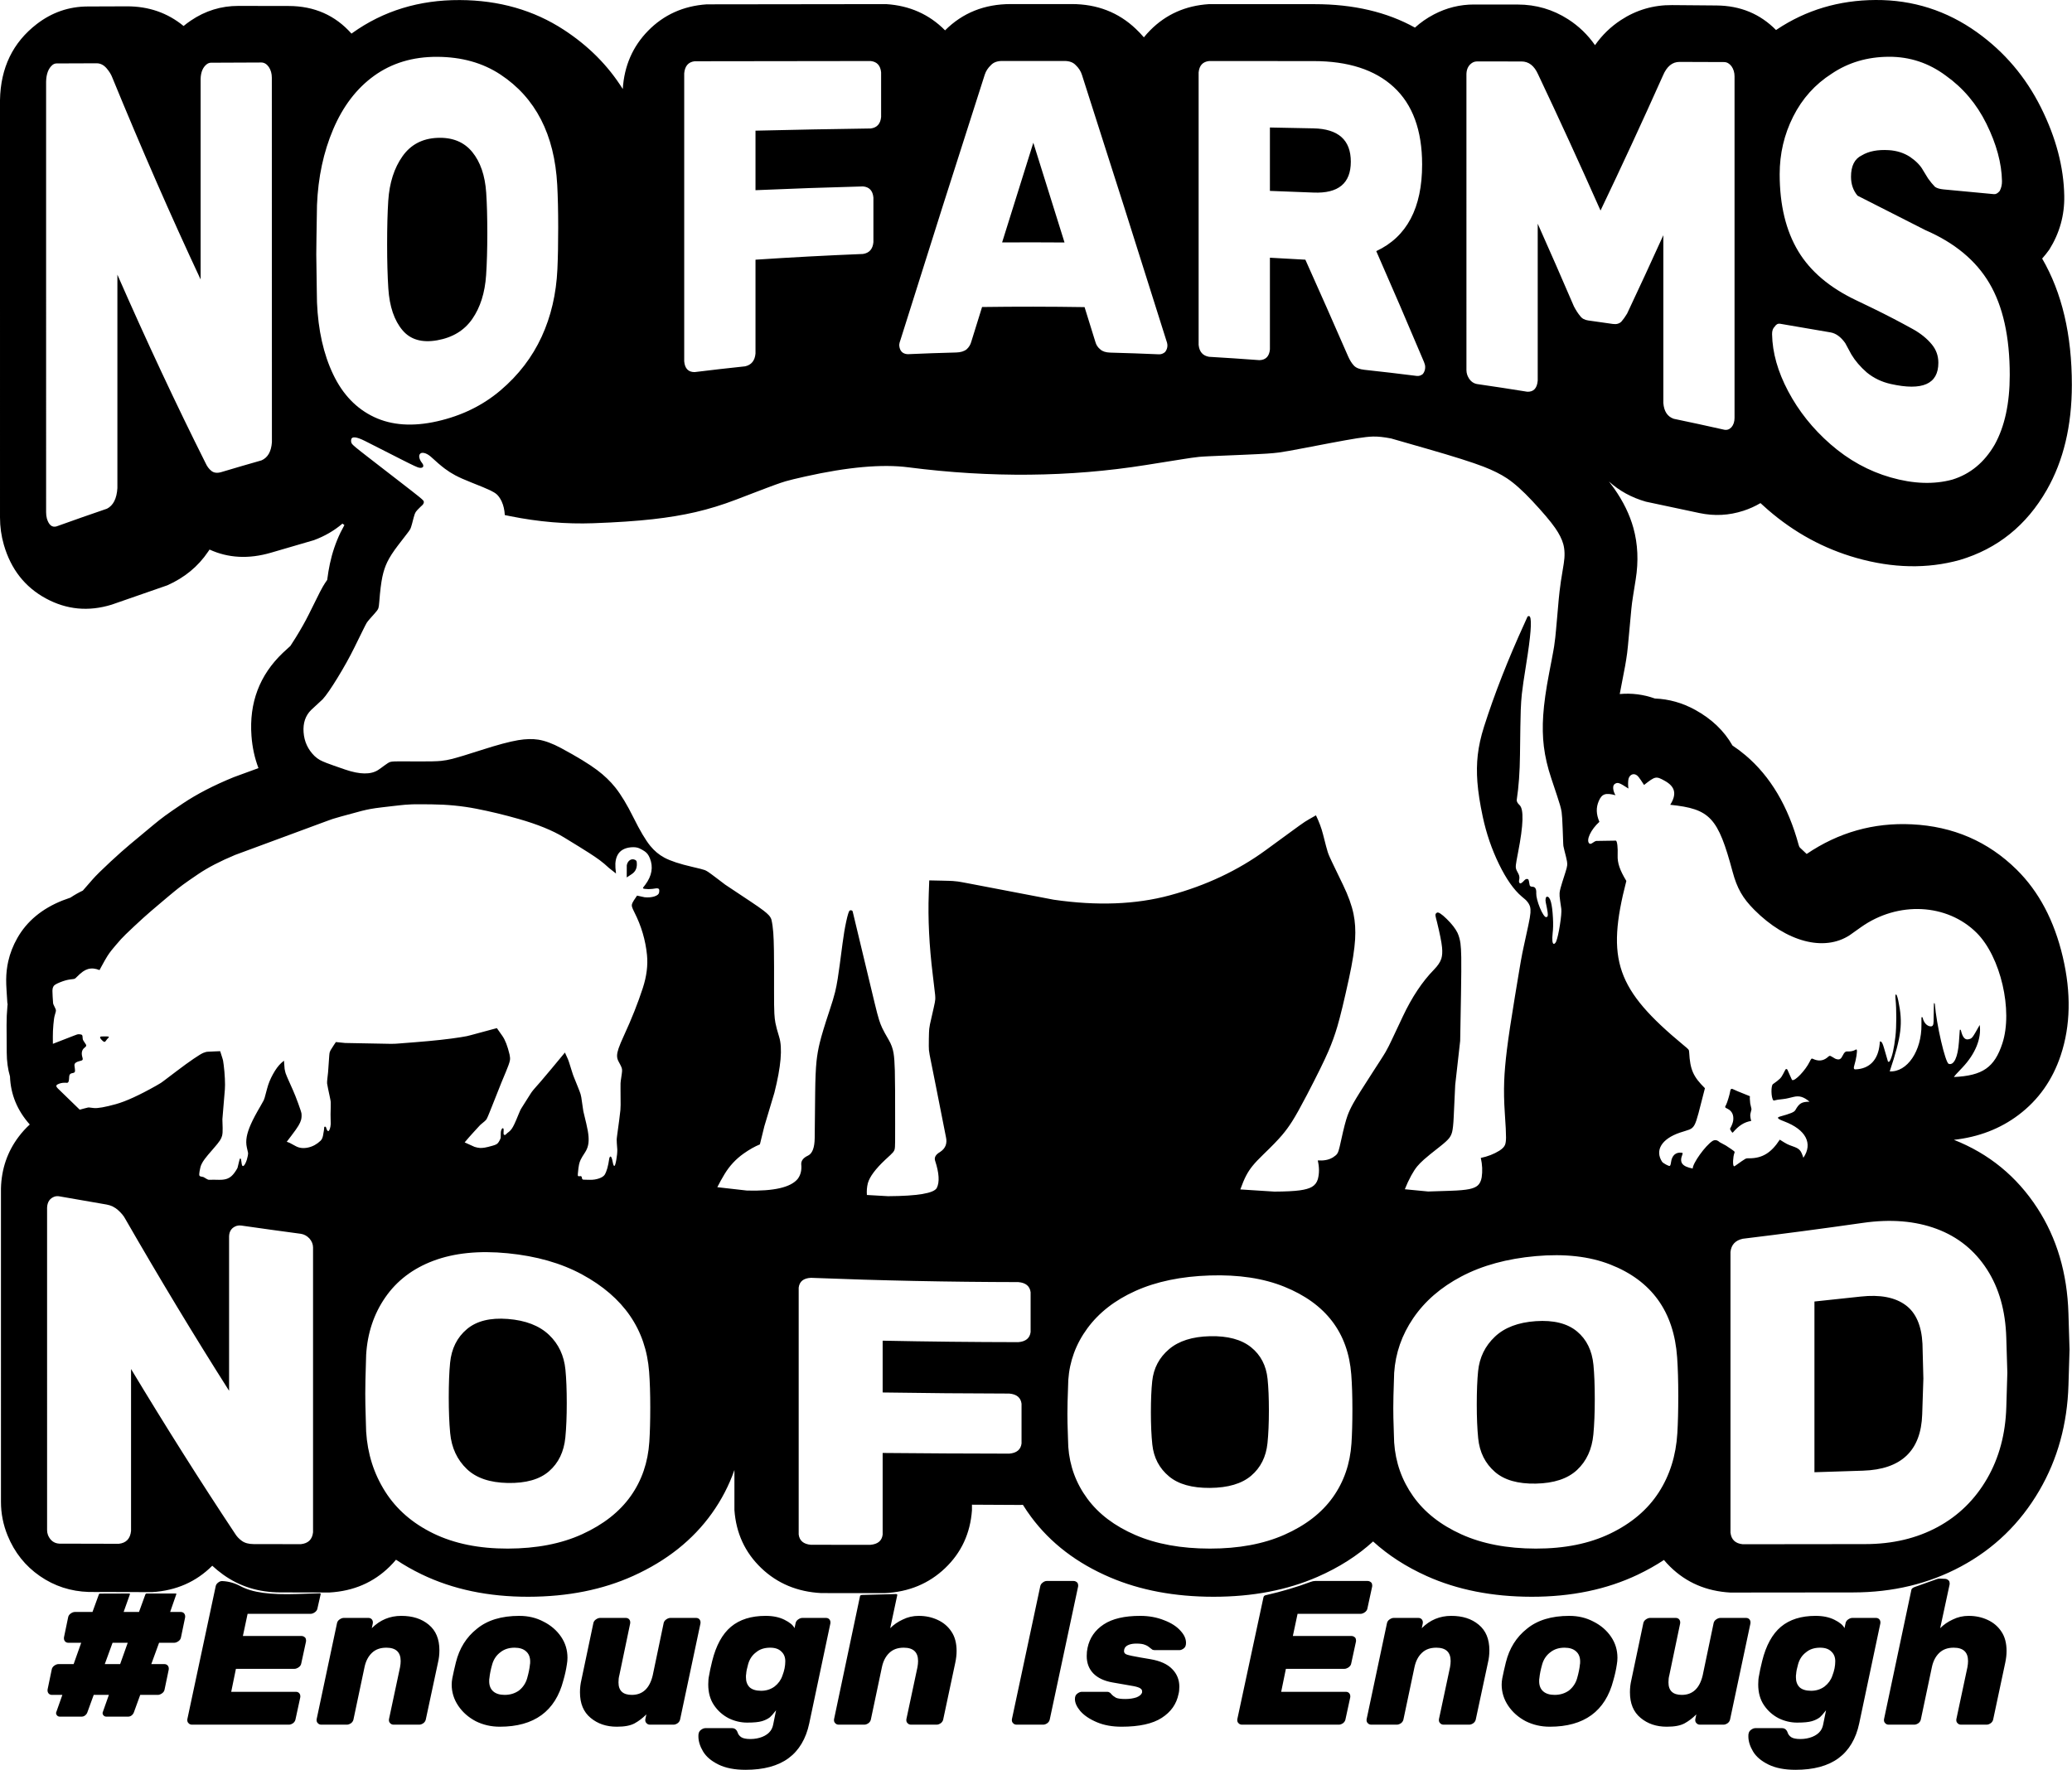 <?xml version="1.0" encoding="UTF-8"?>
<!DOCTYPE svg PUBLIC "-//W3C//DTD SVG 1.1//EN" "http://www.w3.org/Graphics/SVG/1.1/DTD/svg11.dtd">
<!-- Creator: FutureCorp VMX -->
<svg xmlns="http://www.w3.org/2000/svg" xml:space="preserve" shape-rendering="geometricPrecision" text-rendering="geometricPrecision" image-rendering="optimizeQuality" fill-rule="evenodd" clip-rule="evenodd" viewBox="0 0 4602 3932" enable-background="new 0 0 4602 3932" 
 xmlns:xlink="http://www.w3.org/1999/xlink">
 <g id="Layer_1">

  <path fill="#000000" d="M245.36,1914.33 C262.43,1898.5 276.85,1885.68 288.6,1875.89 L340.29,1832.84 C349.65,1825.04 358.35,1818.19 366.4,1812.29 C375.3,1805.76 388.52,1796.63 406.04,1784.89 C437.46,1763.85 475.17,1744.37 519.19,1726.42 L574.07,1706.32 C565.57,1683.99 560.39,1660.14 558.53,1634.77 C553.15,1561.25 576.37,1499.75 628.21,1450.28 L645,1434.85 C647.83,1430.68 651.92,1424.28 657.25,1415.65 C668.64,1397.23 678.28,1380.07 686.2,1364.15 L710.62,1315.04 L717.36,1302.64 C720.14,1297.89 723.26,1293.08 726.71,1288.2 C728.41,1274.99 730.4,1263.09 732.66,1252.5 C737.96,1227.77 745.82,1204.6 756.26,1182.99 L764.93,1166.45 L760.65,1163.15 C742.29,1178.8 721.15,1191.07 697.22,1199.94 L601.79,1227.81 C552.46,1242.21 506.99,1239.87 465.41,1220.79 L462.12,1225.66 C440.17,1258.25 410.05,1283.1 371.75,1300.2 L248.15,1343.16 C196.74,1359.04 147.95,1354.44 101.78,1329.34 C55.28,1304.07 24.2,1264.36 8.54,1210.23 C2.86,1190.58 0.01,1170.33 0.01,1149.48 L0,222.22 C1.32,150.62 28.53,94.36 81.62,53.45 C115.22,27.56 152.89,14.54 194.65,14.39 L281.65,14.08 C330.07,13.91 372.1,28.47 407.75,57.76 C412.85,53.53 418.23,49.5 423.92,45.65 C456.06,23.91 491.25,13.06 529.51,13.12 L641.17,13.3 C697.89,13.38 744.39,33.84 780.66,74.67 L782.51,73.34 C851.3,24.15 930.88,-0.26 1021.26,0.13 C1108.4,0.51 1185.45,22.56 1252.42,66.28 C1307.14,102.01 1350.73,145.84 1383.2,197.78 C1386.45,146.5 1405.16,103.4 1439.32,68.48 C1474.17,32.87 1517.54,13.26 1569.44,9.66 L1968.22,9.15 C2020.19,12.47 2063.69,31.79 2098.71,67.1 L2099.03,67.43 C2137.99,28.5 2186.61,9.04 2244.88,9.04 L2380.2,9.04 C2436.62,9.04 2484.14,27.43 2522.78,64.2 C2529.12,70.23 2535.06,76.48 2540.61,82.95 C2544.99,77.51 2549.7,72.25 2554.74,67.16 C2589.74,31.85 2633.2,12.52 2685.14,9.18 L2919.76,9.25 C3005.97,9.27 3080.27,26.63 3142.67,61.33 C3155.12,49.99 3169.15,40.22 3184.76,32.04 C3212.83,17.32 3242.58,9.97 3274,10 L3370.8,10.07 C3411.62,10.1 3449.02,21.04 3483,42.88 C3506.55,58.01 3526.42,77.17 3542.6,100.34 C3558.25,78.02 3577.38,59.45 3599.99,44.63 C3634.38,22.08 3672.31,10.98 3713.77,11.33 L3812.51,12.16 C3865.26,12.6 3909.3,30.78 3944.64,66.71 L3946.47,65.49 C4011.28,22.26 4084.37,0.43 4165.72,0 C4248.6,-0.43 4323.81,23.56 4391.36,71.96 C4452.03,115.44 4499.31,171.17 4533.2,239.15 C4566.44,305.83 4583.65,371.16 4584.81,435.12 C4585.6,477.9 4574.55,517.64 4551.68,554.35 C4546.57,561.48 4541.25,568.15 4535.71,574.37 C4579.76,650.14 4601.75,743.76 4601.68,855.2 C4601.62,945.8 4583.08,1023.49 4546.05,1088.28 C4500.96,1167.18 4436.45,1219.1 4352.51,1244.04 C4280.52,1263.92 4204.11,1262.39 4123.27,1239.47 C4050.97,1218.97 3985.49,1183.36 3926.82,1132.63 L3910.07,1117.61 C3898.23,1124.62 3885.57,1130.32 3872.1,1134.69 C3840.15,1145.08 3807.57,1146.74 3774.37,1139.69 L3655.56,1114.44 C3623.86,1105.36 3596.53,1090.41 3573.55,1069.6 L3585.24,1085.34 C3605.44,1114.06 3619.63,1143.21 3627.83,1172.79 C3637.74,1208.57 3639.45,1246.69 3632.97,1287.15 L3627.3,1322.58 C3625.4,1334.46 3624.08,1344.29 3623.36,1352.08 L3615.7,1434.83 C3614.68,1445.85 3613.38,1456.11 3611.78,1465.6 L3609.46,1479.4 L3597.51,1541.77 C3624.31,1539.35 3650.31,1542.66 3675.51,1551.69 C3706.92,1552.94 3736.76,1561.34 3765.05,1576.91 C3801.71,1597.09 3829.33,1623.48 3847.91,1656.1 C3857.82,1662.65 3867.39,1669.84 3876.64,1677.65 C3932.18,1724.58 3971.62,1791.1 3994.97,1877.21 C3995.71,1879.95 3996.59,1881.83 3997.62,1882.85 L4012.68,1897.03 C4083.57,1849.01 4161.41,1827.05 4246.2,1831.17 C4337.97,1835.62 4415.61,1869.18 4479.12,1931.86 C4528.53,1980.62 4562.68,2045.31 4581.59,2125.94 C4600.3,2205.75 4598.79,2278.46 4577.05,2344.09 C4558.79,2399.19 4527.49,2443.45 4483.14,2476.87 C4442.44,2507.53 4394.63,2525.93 4339.71,2532.05 C4417.45,2562.72 4479.2,2613.25 4524.95,2683.64 C4568.32,2750.37 4591.37,2828.28 4594.08,2917.37 L4596.54,2998.07 L4594.15,3077 C4591.54,3163.6 4569.97,3241.63 4529.45,3311.11 C4486.82,3384.21 4428.7,3440.5 4355.08,3479.99 C4283.78,3518.23 4204.06,3537.4 4115.92,3537.48 L3842.98,3537.76 C3789.9,3534.72 3745.44,3515.63 3709.6,3480.46 C3704.65,3475.6 3700,3470.58 3695.67,3465.39 C3677.63,3477.29 3658.34,3488.14 3637.81,3497.93 C3568.79,3530.87 3489.94,3547.26 3401.27,3547.11 C3314.2,3546.96 3236.72,3531.64 3168.85,3501.15 C3123.13,3480.61 3083.41,3454.98 3049.7,3424.25 C3015.16,3455.78 2974.05,3481.98 2926.38,3502.84 C2858.84,3532.41 2781.76,3547.16 2695.13,3547.11 C2609.1,3547.06 2532.55,3532.69 2465.46,3504.02 C2391.71,3472.5 2333.38,3427.86 2290.45,3370.1 C2283.82,3361.17 2277.62,3352.07 2271.85,3342.8 L2266.44,3343.15 L2158.77,3342.58 L2158.77,3354.87 C2155.07,3406.25 2135.17,3449.16 2099.07,3483.6 C2063.18,3517.85 2018.74,3536.31 1965.76,3539 L1823.99,3538.93 C1771.03,3536.18 1726.62,3517.65 1690.76,3483.33 C1654.7,3448.83 1634.84,3405.87 1631.18,3354.44 L1631.18,3265.48 C1619.24,3299.66 1602.55,3331.77 1581.1,3361.8 C1539.01,3420.76 1480.84,3467.05 1406.59,3500.68 C1338.59,3531.47 1260.98,3546.95 1173.73,3547.11 C1084.78,3547.27 1005.69,3530.66 936.46,3497.26 C916.29,3487.53 897.32,3476.71 879.54,3464.81 C875.16,3470.08 870.47,3475.18 865.45,3480.11 C829.61,3515.39 785.12,3534.56 731.99,3537.62 L622.19,3537.41 C574.36,3537.32 532.19,3524.16 495.65,3497.93 C487.08,3491.78 479.01,3485.19 471.45,3478.18 C435.7,3513.95 391.24,3533.49 338.09,3536.8 L197.3,3536.46 C157.06,3535.23 120.79,3523.43 88.48,3501.06 C56.13,3478.67 32.28,3448.7 16.93,3411.17 C7.06,3387.05 2.13,3362.07 2.13,3336.22 L2.12,2640.21 C3.21,2596.77 16.39,2558.33 41.67,2524.91 C49.13,2515.04 57.28,2506.08 66.13,2498.02 C38.31,2466.78 23.66,2431.19 22.18,2391.26 C17.48,2375.36 15.07,2357.66 14.95,2338.16 L14.6,2277.32 C14.52,2263.79 15.16,2249.45 16.53,2234.3 L16.94,2230.74 L16.33,2228 L14.56,2200.33 C13.93,2190.45 13.65,2182.31 13.71,2175.93 C13.84,2161.96 15.38,2148.48 18.31,2135.48 C22.34,2117.6 29.1,2100.34 38.58,2083.67 C59.76,2046.42 93.08,2018.7 138.56,2000.51 L156.53,1993.99 C165.4,1988.06 174.54,1982.86 183.96,1978.4 L205.47,1953.78 C213.02,1945.14 226.31,1931.99 245.36,1914.33 L245.36,1914.33 zM491.81,1048.65 C482.56,1051.42 475.15,1050.58 469.58,1046.13 C464.21,1041.84 459.92,1036.13 456.71,1029.01 C391.39,898.73 326.06,759.12 260.73,610.17 C260.73,768.22 260.73,926.26 260.73,1084.31 C259.28,1107.64 251.58,1122.88 237.62,1130.03 C200.25,1142.79 162.88,1155.9 125.51,1169.35 C115.61,1172.12 108.5,1166.37 104.18,1152.12 C103,1147.63 102.41,1142.83 102.41,1137.73 C102.4,818.82 102.4,499.92 102.4,181.01 C102.88,163.87 107.69,151.53 116.83,144.02 C119.67,141.97 122.56,140.94 125.51,140.92 C155.17,140.76 184.84,140.65 214.51,140.59 C222.93,140.57 230.34,144.28 236.73,151.7 C242.74,158.7 247.03,165.69 249.6,172.68 C314.93,331.92 380.26,481.29 445.59,620.8 C445.59,472.21 445.59,323.61 445.59,175.02 C446.07,159.75 450.88,148.77 460.02,142.07 C462.86,140.25 465.75,139.33 468.7,139.32 C506.07,139.15 543.44,138.99 580.81,138.84 C587.04,139.01 592.46,142.33 597.07,148.83 C601.51,155.56 603.74,163.48 603.74,172.59 C603.86,442.51 603.92,712.41 603.92,982.32 C602.47,1003.14 594.77,1016.59 580.81,1022.69 C551.14,1031.12 521.47,1039.77 491.81,1048.65 L491.81,1048.65 zM971.07,126.24 C1025.26,126.48 1071.99,139.54 1111.29,165.43 C1189.51,216.97 1231.63,298.8 1237.64,410.91 C1239.07,437.52 1239.78,468.97 1239.78,505.25 C1239.78,541.52 1239.2,572.39 1238.02,597.84 C1235.47,652.83 1223.82,702.87 1203.05,747.96 C1182.02,793.6 1151.5,833.39 1111.49,867.32 C1072.06,900.75 1025.26,923.6 971.1,935.86 C916.9,948.14 870.12,944.97 830.77,926.35 C791.48,907.77 761.23,876.23 740.01,831.73 C718.6,786.85 706.62,733.54 704.05,671.8 C703.88,663.56 703.74,655.31 703.63,647.07 L702.47,565.08 C702.55,552.46 702.69,539.85 702.89,527.23 L704.05,455.51 C706.52,393.92 718.5,337.85 740,287.27 C761.78,236.03 792.05,196.43 830.8,168.46 C870.13,140.08 916.89,126 971.07,126.24 L971.07,126.24 zM1079.84,427.65 C1077.22,389.7 1066.91,359.71 1048.9,337.66 C1030.58,315.23 1004.64,304.76 971.08,306.26 C938.01,307.74 912.37,321.27 894.16,346.87 C875.54,373.06 864.92,406.16 862.32,446.18 C860.65,471.88 859.82,504.06 859.81,542.7 C859.81,580.64 860.7,613.38 862.5,640.92 C865.11,681.06 875.67,712.03 894.18,733.83 C911.75,754.53 937.38,761.89 971.08,755.93 C1005.27,749.87 1031.21,734.11 1048.89,708.63 C1066.79,682.86 1077.05,650.37 1079.68,611.16 C1081.45,584.77 1082.33,553.73 1082.33,518.06 C1082.33,481.72 1081.5,451.58 1079.84,427.65 L1079.84,427.65 zM1933.89,135.58 C1947.85,137.15 1955.55,145.56 1956.99,160.79 C1956.99,193.81 1956.99,226.83 1956.99,259.85 C1955.55,275.11 1947.85,283.62 1933.89,285.4 C1848.59,286.59 1763.29,288.21 1677.99,290.28 C1677.99,334.35 1677.99,378.42 1677.99,422.49 C1757.58,419.01 1837.18,416.22 1916.77,414.12 C1930.73,415.34 1938.43,423.57 1939.88,438.8 C1939.88,471.86 1939.88,504.93 1939.88,538 C1938.43,553.31 1930.73,562.03 1916.77,564.17 C1837.18,567.37 1757.58,571.61 1677.99,576.9 C1677.99,646.39 1677.99,715.87 1677.99,785.35 C1676.55,801.22 1668.84,810.7 1654.88,813.79 C1617.51,817.71 1580.14,821.98 1542.77,826.59 C1528.81,826.67 1521.11,818.72 1519.66,802.75 C1519.66,589.45 1519.66,376.16 1519.66,162.87 C1521.11,146.69 1528.81,137.77 1542.77,136.08 C1673.14,135.85 1803.51,135.69 1933.89,135.58 L1933.89,135.58 zM2589.46,753.2 C2591.7,759.06 2592.84,763.77 2592.88,767.33 C2592.93,772.62 2591.22,777.51 2587.75,782.01 C2583.47,785.6 2578.91,787.29 2574.05,787.08 C2538.11,785.51 2502.16,784.25 2466.22,783.31 C2456.16,783.05 2448.74,780.7 2443.96,776.26 C2438.31,771.8 2434.6,766.17 2432.84,759.38 C2424.85,733.64 2416.86,707.93 2408.88,682.25 C2332.99,681.04 2257.11,680.96 2181.22,682.01 C2173.24,707.67 2165.25,733.36 2157.26,759.08 C2155.55,765.58 2152.13,771.2 2146.99,775.93 C2141.43,780.4 2133.73,782.76 2123.88,783.02 C2087.94,783.94 2051.99,785.2 2016.05,786.81 C2004.55,786.18 1998.27,779.64 1997.22,767.18 C1997.26,763.62 1998.4,758.91 2000.64,753.05 C2062.79,555.09 2124.97,359.37 2187.17,165.89 C2189.73,157.93 2194.31,150.85 2200.91,144.67 C2206.62,138.52 2214.89,135.44 2225.73,135.44 C2271.94,135.44 2318.16,135.44 2364.37,135.45 C2375.21,135.45 2383.48,138.53 2389.19,144.68 C2395.79,150.86 2400.37,157.94 2402.93,165.91 C2465.13,359.53 2527.31,555.3 2589.46,753.2 L2589.46,753.2 zM2364.37,538.66 C2341.26,464.7 2318.16,390.83 2295.05,317.08 C2271.94,390.81 2248.83,464.63 2225.73,538.53 C2271.94,538.27 2318.16,538.31 2364.37,538.66 L2364.37,538.66 zM2917.24,135.7 C2994.31,135.71 3053.69,154.89 3095.39,193.24 C3137.49,231.95 3158.55,289.31 3158.6,365.32 C3158.66,461.94 3124.71,526.12 3056.74,557.87 C3092.09,638.3 3127.42,720.38 3162.74,804.1 C3164.49,808.26 3165.39,812.01 3165.42,815.37 C3165.48,821.07 3163.77,826.19 3160.3,830.75 C3156.03,834.27 3151.46,835.72 3146.6,835.1 C3107.8,830.18 3069.01,825.64 3030.21,821.46 C3019.54,820.31 3011.83,817.21 3007.07,812.14 C3002.21,806.95 2997.89,800.03 2994.12,791.38 C2962.5,718.78 2930.88,647.28 2899.27,576.87 C2873.02,575.31 2846.78,573.86 2820.53,572.51 C2820.53,640.39 2820.53,708.27 2820.53,776.15 C2819.09,791.55 2811.38,799.53 2797.42,800.07 C2760.05,797.28 2722.68,794.79 2685.31,792.61 C2671.35,790.22 2663.65,781.35 2662.2,766.01 C2662.2,564.29 2662.2,362.59 2662.2,160.88 C2663.65,145.6 2671.35,137.18 2685.31,135.6 C2762.62,135.67 2839.93,135.7 2917.24,135.7 L2917.24,135.7 zM2917.24,427.76 C2972.56,430.09 3000.22,407.23 3000.22,359.16 C3000.22,311 2972.56,286.33 2917.24,285.14 C2885.01,284.45 2852.77,283.81 2820.53,283.23 C2820.53,330.17 2820.53,377.12 2820.53,424.06 C2852.77,425.17 2885,426.4 2917.24,427.76 L2917.24,427.76 zM3415.34,496.94 C3415.34,613.14 3415.34,729.34 3415.34,845.55 C3413.89,862.49 3406.19,870.72 3392.23,870.22 C3354.86,864.2 3317.49,858.48 3280.12,853.07 C3270.22,851.06 3263.11,844.31 3258.79,832.82 C3257.61,829.28 3257.02,825.75 3257.02,822.24 C3257.01,602.8 3257.01,383.36 3257.01,163.92 C3257.49,152.15 3262.3,143.7 3271.44,138.56 C3274.28,137.16 3277.17,136.46 3280.12,136.47 C3313.21,136.53 3346.3,136.55 3379.39,136.55 C3395.4,136.55 3407.67,146.1 3416.19,165.19 C3462.41,262.76 3508.62,363.59 3554.84,467.69 C3601.05,371.15 3647.27,271.2 3693.48,167.86 C3702.01,147.58 3714.28,137.47 3730.29,137.53 C3763.38,137.66 3796.47,137.78 3829.56,137.88 C3835.79,138.06 3841.21,141.21 3845.82,147.31 C3850.26,153.65 3852.49,161.1 3852.49,169.66 C3852.61,422.48 3852.61,675.29 3852.49,928.12 C3852.49,936.64 3850.26,943.56 3845.82,948.88 C3841.21,953.92 3835.79,955.83 3829.56,954.59 C3792.19,946.19 3754.82,938.1 3717.45,930.31 C3703.49,925.49 3695.79,913.77 3694.34,895.14 C3694.34,770.92 3694.34,646.71 3694.34,522.5 C3667.52,581.67 3640.71,639.7 3613.89,696.59 C3609.61,703.7 3605.33,709.7 3601.05,714.58 C3596.31,719.11 3590.03,720.79 3582.21,719.64 C3563.96,716.95 3545.71,714.36 3527.45,711.87 C3519.43,710.77 3513.44,707.43 3509.48,701.83 C3505.06,696.66 3500.49,689.62 3495.79,680.7 C3468.97,618.29 3442.15,557.04 3415.34,496.94 L3415.34,496.94 zM4446.48,402.2 C4446.63,410.16 4444.96,417.47 4441.48,424.13 C4437.21,429.32 4432.93,431.71 4428.65,431.29 C4391.28,427.7 4353.91,424.17 4316.54,420.73 C4308.33,419.97 4302.05,418.09 4297.7,415.07 C4292.31,409.55 4287.18,403.33 4282.3,396.4 C4278.59,390.32 4274.88,384.27 4271.17,378.24 C4265.47,367.72 4255.77,357.77 4242.08,348.4 C4228.4,339.57 4212.71,334.62 4195.01,333.54 C4170.44,332.04 4150.47,335.92 4135.1,345.16 C4119.07,352.82 4111.1,368.73 4111.18,392.91 C4111.24,409.38 4116.07,423.3 4125.68,434.68 L4276.35,511.21 C4341.18,539.27 4388.5,578.5 4418.32,628.89 C4448.65,680.16 4463.79,748.3 4463.73,833.31 C4463.69,895.96 4452.57,947.38 4430.36,987.57 C4407.4,1027.19 4376.02,1053.14 4336.22,1065.41 C4295.17,1076.56 4249.53,1074.94 4199.28,1060.56 C4150.5,1046.6 4105.96,1022.04 4065.67,986.89 C4026.37,952.6 3995,913.33 3971.56,869.06 C3948.5,825.52 3936.6,783.36 3935.85,742.56 C3935.71,735.01 3937.65,729.34 3941.68,725.55 C3944.89,720.52 3948.88,718.4 3953.65,719.19 C3991.03,725.42 4028.41,731.83 4065.8,738.41 C4077.72,740.51 4088.56,748.4 4098.29,762.09 C4102.86,770.5 4107.42,778.94 4111.99,787.42 C4120.45,801.53 4131.86,814.85 4146.22,827.39 C4161.49,839.92 4179.18,848.44 4199.28,852.95 C4269.93,868.82 4305.23,853.11 4305.18,805.83 C4305.16,790.51 4300.4,777.04 4290.89,765.4 C4280.03,752.11 4265.75,740.58 4248.04,730.79 C4218.82,714.64 4189.73,699.52 4160.79,685.41 C4147.98,679.17 4135.18,673.01 4122.37,666.91 C4063.71,639 4020.96,602.8 3994.12,558.29 C3966.58,512.6 3952.78,455.5 3952.73,386.99 C3952.7,341.43 3962.7,298.75 3982.75,258.93 C4002.86,218.99 4031.39,187.23 4068.34,163.66 C4105.13,138.88 4147.35,126.36 4195,126.11 C4241.57,125.86 4283.79,139.82 4321.67,167.98 C4360.15,195.34 4390.22,230.93 4411.87,274.76 C4434.23,320.02 4445.76,362.5 4446.48,402.2 L4446.48,402.2 zM563.23,3430.09 C552.35,3430.07 543.62,3427.68 537.05,3422.92 C530.73,3418.34 525.68,3412.93 521.9,3406.68 C444.96,3290.79 368.01,3168.95 291.06,3041.17 C291.06,3161.04 291.06,3280.9 291.06,3400.77 C289.36,3418.1 280.28,3427.65 263.84,3429.43 C219.82,3429.33 175.8,3429.22 131.78,3429.11 C120.13,3428.48 111.76,3422.22 106.66,3410.36 C105.27,3406.67 104.58,3402.92 104.58,3399.1 C104.57,3160.28 104.57,2921.48 104.57,2682.66 C105.13,2669.93 110.8,2661.73 121.56,2658.05 C124.91,2657.13 128.31,2656.97 131.78,2657.58 C166.73,2663.77 201.67,2669.84 236.61,2675.79 C246.53,2677.48 255.27,2681.78 262.8,2688.69 C269.88,2695.18 274.93,2701.33 277.95,2707.15 C354.9,2840.9 431.85,2968.35 508.8,3089.51 C508.8,2975 508.8,2860.5 508.8,2745.99 C509.36,2734.32 515.03,2726.7 525.8,2723.13 C529.14,2722.22 532.55,2722.01 536.02,2722.51 C580.04,2728.84 624.05,2734.93 668.07,2740.79 C675.41,2741.91 681.8,2745.37 687.23,2751.17 C692.46,2757.14 695.15,2763.69 695.29,2770.84 C695.29,2981.85 695.29,3192.86 695.29,3403.87 C693.59,3419.84 684.52,3428.64 668.07,3430.28 C633.13,3430.22 598.18,3430.15 563.23,3430.09 L563.23,3430.09 zM1127.76,2784.06 C1191.57,2790.34 1246.64,2806.06 1292.95,2831.22 C1385.06,2881.26 1434.65,2953.32 1441.74,3047.41 C1443.42,3069.7 1444.26,3095.96 1444.26,3126.18 C1444.26,3156.39 1443.56,3182.02 1442.18,3203.08 C1439.18,3248.63 1425.45,3288.7 1400.98,3323.28 C1376.21,3358.28 1340.25,3386.56 1293.09,3408.11 C1246.68,3429.32 1191.57,3439.99 1127.75,3440.11 C1063.93,3440.23 1008.83,3429 962.45,3406.42 C916.21,3383.9 880.58,3352.94 855.56,3313.54 C830.37,3273.84 816.26,3229.41 813.23,3180.24 C813.04,3173.7 812.84,3167.17 812.63,3160.63 C811.59,3127.31 811.14,3105.68 811.29,3095.73 C811.43,3085.79 811.55,3075.85 811.64,3065.91 L813.23,3009.54 C816.14,2961.42 830.25,2919.02 855.57,2882.32 C881.23,2845.11 916.86,2817.94 962.47,2800.79 C1008.83,2783.36 1063.93,2777.78 1127.76,2784.06 L1127.76,2784.06 zM1255.87,3042.79 C1252.78,3011.35 1240.63,2985.54 1219.42,2965.36 C1197.85,2944.83 1167.29,2933.04 1127.74,2929.97 C1088.8,2926.96 1058.59,2934.46 1037.11,2952.49 C1015.2,2970.89 1002.72,2995.9 999.66,3027.55 C997.69,3047.89 996.71,3073.55 996.7,3104.52 C996.7,3134.92 997.75,3161.29 999.86,3183.66 C1002.94,3216.27 1015.36,3242.92 1037.11,3263.61 C1057.85,3283.34 1088.06,3293.58 1127.75,3294.34 C1168.03,3295.11 1198.59,3286.43 1219.43,3268.3 C1240.49,3249.97 1252.58,3224.91 1255.68,3193.13 C1257.76,3171.75 1258.8,3146.44 1258.8,3117.2 C1258.79,3087.41 1257.82,3062.61 1255.87,3042.79 L1255.87,3042.79 zM2261.82,2848.11 C2278.26,2849.54 2287.33,2857.05 2289.04,2870.64 C2289.04,2900.1 2289.04,2929.56 2289.04,2959.02 C2287.33,2972.63 2278.26,2980.13 2261.82,2981.52 C2161.35,2981.4 2060.88,2980.3 1960.41,2978.24 C1960.41,3016.59 1960.41,3054.95 1960.41,3093.3 C2054.16,3094.74 2147.91,3095.55 2241.66,3095.73 C2258.1,3097.16 2267.17,3104.68 2268.88,3118.28 C2268.88,3147.74 2268.88,3177.2 2268.88,3206.66 C2267.17,3220.26 2258.1,3227.76 2241.66,3229.16 C2147.91,3229.05 2054.16,3228.55 1960.41,3227.66 C1960.41,3288.13 1960.41,3348.59 1960.41,3409.06 C1958.71,3422.75 1949.63,3430.31 1933.19,3431.72 C1889.17,3431.71 1845.15,3431.69 1801.13,3431.66 C1784.69,3430.22 1775.62,3422.58 1773.92,3408.73 C1773.92,3225.96 1773.92,3043.19 1773.92,2860.42 C1775.62,2846.65 1784.69,2839.38 1801.13,2838.61 C1954.7,2844.7 2108.26,2847.86 2261.82,2848.11 L2261.82,2848.11 zM2687.22,2833.36 C2751.04,2831.32 2806.08,2839.64 2852.34,2858.32 C2944.5,2895.55 2994.13,2960.53 3001.22,3053.28 C3002.89,3075.13 3003.73,3100.95 3003.73,3130.74 C3003.73,3160.51 3003.04,3185.81 3001.65,3206.62 C2998.65,3251.74 2984.91,3291.52 2960.43,3325.96 C2935.68,3360.76 2899.71,3388.59 2852.52,3409.44 C2806.14,3429.93 2751.04,3440.15 2687.22,3440.11 C2623.4,3440.07 2568.29,3430.04 2521.89,3410.03 C2475.66,3390.09 2440.04,3363.13 2415.01,3329.14 C2389.83,3294.95 2375.73,3256.58 2372.71,3214.05 C2372.51,3208.37 2372.31,3202.69 2372.1,3197.02 C2371.06,3168.09 2370.61,3149.3 2370.76,3140.64 C2370.91,3131.99 2371.02,3123.34 2371.11,3114.69 L2372.71,3065.55 C2375.61,3023.6 2389.71,2985.4 2415.01,2950.93 C2440.69,2915.93 2476.32,2888.19 2521.91,2867.7 C2568.3,2846.85 2623.4,2835.4 2687.22,2833.36 L2687.22,2833.36 zM2815.34,3063.12 C2812.25,3033.47 2800.09,3010.09 2778.87,2992.97 C2757.31,2975.58 2726.76,2967.36 2687.22,2968.31 C2648.27,2969.24 2618.05,2978.84 2596.54,2997.12 C2574.66,3015.72 2562.19,3039.37 2559.13,3068.08 C2557.16,3086.57 2556.18,3109.76 2556.17,3137.66 C2556.17,3165.05 2557.22,3188.78 2559.33,3208.84 C2562.41,3238.06 2574.81,3261.72 2596.54,3279.8 C2617.31,3297.09 2647.53,3305.59 2687.22,3305.3 C2727.5,3305 2758.05,3295.98 2778.87,3278.24 C2799.96,3260.28 2812.05,3236.13 2815.15,3205.77 C2817.23,3185.38 2818.27,3161.3 2818.27,3133.54 C2818.26,3105.25 2817.29,3081.78 2815.34,3063.12 L2815.34,3063.12 zM3411,2790.39 C3474.83,2784.7 3529.85,2790.86 3576.08,2808.87 C3668.27,2844.79 3717.92,2913.67 3725.01,3015.51 C3726.68,3039.45 3727.52,3067.77 3727.52,3100.47 C3727.52,3133.17 3726.83,3160.95 3725.44,3183.82 C3722.44,3233.45 3708.7,3277.24 3684.21,3315.19 C3659.46,3353.53 3623.49,3384.06 3576.29,3406.79 C3529.92,3429.11 3474.83,3440.22 3411.01,3440.11 C3347.19,3440 3292.07,3429.42 3245.66,3408.38 C3199.45,3387.43 3163.82,3359.31 3138.78,3324.02 C3113.61,3288.55 3099.52,3248.71 3096.49,3204.5 C3096.3,3198.59 3096.09,3192.68 3095.89,3186.76 C3094.85,3156.64 3094.4,3137.07 3094.55,3128.04 C3094.69,3119.03 3094.81,3110.01 3094.9,3100.99 L3096.49,3049.73 C3099.4,3005.96 3113.5,2965.5 3138.78,2928.35 C3164.48,2890.58 3200.11,2859.68 3245.68,2835.64 C3292.08,2811.16 3347.19,2796.07 3411,2790.39 L3411,2790.39 zM3539.13,3032.19 C3536.04,3000.2 3523.88,2975.37 3502.63,2957.71 C3481.09,2939.81 3450.55,2932.2 3411.01,2934.89 C3372.06,2937.55 3341.83,2949.02 3320.32,2969.32 C3298.45,2989.95 3285.98,3015.51 3282.92,3046 C3280.95,3065.65 3279.96,3090.25 3279.96,3119.8 C3279.95,3148.8 3281.01,3173.91 3283.12,3195.12 C3286.2,3225.98 3298.6,3250.86 3320.32,3269.77 C3341.09,3287.85 3371.32,3296.51 3411.01,3295.75 C3451.29,3294.97 3481.83,3284.88 3502.64,3265.47 C3523.74,3245.79 3535.84,3219.48 3538.94,3186.55 C3541.02,3164.45 3542.06,3138.37 3542.06,3108.32 C3542.05,3077.7 3541.08,3052.33 3539.13,3032.19 L3539.13,3032.19 zM4458.38,3049.42 L4456.1,3125.74 C4454.31,3185.53 4440.11,3238.46 4413.48,3284.54 C4386.48,3331.25 4349.93,3367.09 4303.82,3392.05 C4257,3417.39 4203.35,3430.08 4142.86,3430.12 C4052.14,3430.18 3961.41,3430.28 3870.69,3430.44 C3854.24,3428.82 3845.17,3420.15 3843.47,3404.43 C3843.47,3196.67 3843.47,2988.91 3843.47,2781.14 C3845.17,2765.22 3854.24,2755.44 3870.69,2751.82 C3959.73,2741.02 4048.77,2729.26 4137.79,2716.51 C4199.3,2707.71 4253.84,2712.17 4301.4,2729.9 C4348.6,2747.49 4385.9,2777.57 4413.31,2820.13 C4440,2861.56 4454.24,2911.95 4456.03,2971.3 L4458.38,3049.42 L4458.38,3049.42 zM4029.96,2891.23 C4029.96,3017.64 4029.96,3144.06 4029.96,3270.47 C4065.91,3269.32 4101.87,3268.17 4137.82,3267.01 C4222.85,3264.26 4266.67,3222.59 4269.3,3141.98 L4271.89,3062.31 L4269.88,2985.05 C4267.83,2944.76 4255.37,2916.17 4232.51,2899.28 C4208.93,2881.85 4175.68,2875.51 4132.78,2880.24 C4098.5,2884.02 4064.23,2887.69 4029.96,2891.23 L4029.96,2891.23 zM3013.91,973.64 C3006.93,974.74 2998.44,976.19 2988.44,977.97 C2978.82,979.7 2967.03,981.87 2953.08,984.5 C2938.59,987.24 2920.55,990.69 2898.95,994.86 C2870.38,1000.37 2850.99,1003.81 2840.8,1005.17 C2833.13,1006.19 2824.04,1007.04 2813.52,1007.71 C2808,1008.06 2801.07,1008.44 2792.72,1008.85 C2784.85,1009.24 2774.74,1009.7 2762.41,1010.24 C2749.32,1010.81 2731.98,1011.55 2710.36,1012.45 C2699.7,1012.89 2691.47,1013.25 2685.67,1013.52 C2680.38,1013.78 2676.07,1014 2672.76,1014.2 C2669.15,1014.42 2665.98,1014.65 2663.26,1014.9 C2658.75,1015.32 2653.05,1016.03 2646.17,1017.04 C2642.02,1017.64 2636.3,1018.52 2629.01,1019.66 C2622.34,1020.71 2613.11,1022.17 2601.33,1024.05 C2588.45,1026.1 2569.75,1029.08 2545.22,1032.99 C2376.2,1059.93 2200.31,1061.64 2017.54,1038.11 C1959.25,1030.61 1882.92,1037.4 1788.54,1058.5 C1767.84,1063.12 1753.33,1066.66 1745,1069.1 C1738.67,1070.97 1730.89,1073.57 1721.68,1076.92 C1716.95,1078.64 1711.03,1080.84 1703.92,1083.52 C1697.19,1086.05 1688.64,1089.31 1678.26,1093.27 C1667.28,1097.47 1652.88,1102.99 1635.08,1109.82 C1604.81,1121.43 1574.64,1130.72 1544.57,1137.67 C1516.04,1144.27 1484.49,1149.51 1449.93,1153.38 C1413.51,1157.47 1369.51,1160.45 1317.93,1162.31 C1257.52,1164.49 1196.12,1159.3 1133.72,1146.73 L1121.2,1144.21 C1120.56,1132.75 1118.28,1122.77 1114.37,1114.25 L1113.61,1112.59 C1110.3,1106.04 1106.75,1101.14 1102.98,1097.89 C1099.85,1095.2 1095.22,1092.37 1089.09,1089.4 C1081.7,1085.82 1067.67,1079.97 1047.01,1071.84 C1031.97,1065.92 1019.99,1060.58 1011.05,1055.81 C1003.11,1051.58 995.45,1046.7 988.06,1041.17 C979.74,1034.95 969.29,1026.01 956.69,1014.36 C951.56,1009.98 946.66,1007.29 941.99,1006.28 C937.32,1005.27 934.08,1006.21 932.27,1009.1 C930.9,1011.3 930.71,1014.22 931.7,1017.87 C932.7,1021.52 934.67,1025.15 937.62,1028.77 C939.22,1030.72 940.06,1032.63 940.15,1034.49 C940.25,1036.35 939.57,1037.66 938.11,1038.41 C935.46,1039.79 931.84,1039.61 927.26,1037.87 C923.79,1036.56 917.51,1033.65 908.4,1029.14 C903.68,1026.81 897.43,1023.67 889.66,1019.73 C882.29,1016 872.71,1011.12 860.9,1005.09 C848.38,998.71 831.72,990.25 810.91,979.74 C791.07,969.71 780.72,968.91 779.85,977.35 C779.46,981.08 780.25,984.13 782.21,986.52 C783.68,988.31 786.71,991.08 791.28,994.84 C793.69,996.81 796.94,999.41 801.02,1002.63 C804.86,1005.65 809.92,1009.6 816.2,1014.49 C822.87,1019.67 831.81,1026.6 843.04,1035.28 C864.65,1051.98 881.08,1064.69 892.33,1073.41 C902.6,1081.38 910.58,1087.57 916.24,1092 C922.43,1096.84 927.11,1100.55 930.29,1103.12 C935.55,1107.37 938.86,1110.34 940.22,1112 C942.14,1114.36 941.75,1117.41 939.04,1121.14 C938.6,1121.74 936.77,1123.46 933.54,1126.32 C928.56,1131.1 925.33,1134.56 923.86,1136.69 C922.72,1138.34 921.72,1140.38 920.86,1142.81 C919.74,1145.96 917.79,1153.06 915.01,1164.11 C913.41,1169.84 912.18,1173.55 911.3,1175.22 C910.69,1176.4 909.63,1178.02 908.12,1180.08 C907.21,1181.32 905.9,1183.06 904.2,1185.29 C902.64,1187.33 900.45,1190.17 897.64,1193.8 C894.57,1197.77 890.12,1203.54 884.29,1211.14 C873.27,1225.47 865.18,1238.05 860,1248.86 C855.39,1258.5 851.83,1269.22 849.33,1281.01 C846.52,1294.25 844.21,1312.79 842.42,1336.63 C841.87,1343.9 841.22,1348.67 840.45,1350.93 C839.88,1352.62 838.86,1354.45 837.42,1356.4 C835.48,1359.01 830.13,1365.16 821.35,1374.86 C817.82,1378.94 815.48,1381.92 814.33,1383.79 C813.53,1385.11 812.35,1387.29 810.82,1390.32 C809.89,1392.15 808.58,1394.76 806.9,1398.16 C805.38,1401.25 803.23,1405.6 800.47,1411.21 C797.47,1417.32 793.09,1426.22 787.34,1437.92 C776.84,1459.27 764.34,1481.79 749.84,1505.47 C735.33,1529.15 724.25,1545.16 716.6,1553.48 C708.11,1561.35 699.63,1569.21 691.15,1577.08 C678.41,1589.61 672.78,1606.17 674.28,1626.77 C675.77,1647.37 683.87,1664.92 698.57,1679.42 C702.45,1683.1 706.47,1686.08 710.64,1688.36 C714.16,1690.28 719.14,1692.49 725.6,1695 C733.26,1697.97 747.01,1702.84 766.83,1709.61 C799.28,1720.69 823.61,1720.99 839.83,1710.51 C843.33,1708.24 847.95,1704.94 853.68,1700.61 C859.69,1696.06 864.07,1693.4 866.84,1692.6 C868.84,1692.03 871.88,1691.66 875.95,1691.5 C878.25,1691.41 881.38,1691.35 885.35,1691.33 C889.04,1691.31 894.01,1691.31 900.27,1691.33 C907.01,1691.36 916.41,1691.41 928.48,1691.49 C952.77,1691.66 969.84,1691.25 979.69,1690.28 C987.47,1689.51 995.78,1688.01 1004.61,1685.78 C1015.78,1682.96 1037.23,1676.43 1068.95,1666.21 C1104.66,1654.7 1132,1647.38 1150.95,1644.23 C1167.73,1641.45 1182.63,1641.08 1195.66,1643.11 C1210.37,1645.41 1227.16,1651.63 1246.05,1661.77 C1281.42,1680.78 1308.12,1697.05 1326.13,1710.57 C1342.11,1722.57 1355.7,1735.61 1366.89,1749.7 C1379.51,1765.59 1392.86,1787.73 1406.94,1816.11 C1421.4,1845.28 1433.83,1866.25 1444.23,1879.01 C1453.24,1890.07 1463.65,1898.79 1475.47,1905.15 C1489.1,1912.49 1509.94,1919.37 1537.99,1925.79 C1553,1929.23 1562.12,1931.58 1565.35,1932.85 C1567.62,1933.74 1570.13,1935.1 1572.87,1936.93 C1574.53,1938.04 1576.74,1939.6 1579.5,1941.63 C1582.03,1943.49 1585.49,1946.08 1589.9,1949.4 C1594.71,1953.03 1601.66,1958.31 1610.77,1965.25 C1629.8,1977.85 1648.8,1990.49 1667.78,2003.16 C1680.38,2011.56 1689.65,2018.05 1695.6,2022.6 C1700.95,2026.69 1704.93,2030.19 1707.55,2033.09 C1710.47,2036.32 1712.43,2039.65 1713.42,2043.07 C1715.33,2051.37 1716.69,2060.98 1717.49,2071.93 C1718.21,2081.63 1718.69,2094.92 1718.95,2111.81 C1719.24,2130.89 1719.32,2160.69 1719.21,2201.2 C1719.14,2225.21 1719.36,2241.98 1719.88,2251.51 C1720.3,2259.35 1721.09,2266.3 1722.24,2272.36 C1723.64,2279.73 1726.42,2290.13 1730.58,2303.55 C1738.2,2328.13 1734.67,2369.39 1719.98,2427.35 L1697.69,2501.79 L1687.76,2542.17 C1676.21,2546.9 1664.13,2553.73 1651.52,2562.67 C1634.35,2574.83 1620.26,2590.02 1609.25,2608.25 L1608.92,2608.8 C1603.33,2618.06 1598.08,2627.56 1593.19,2637.28 L1659.14,2644.76 C1718.79,2646.36 1756.36,2637.69 1771.83,2618.75 C1778.38,2609.96 1780.96,2599.17 1779.6,2586.39 C1779.21,2578.34 1784.27,2571.89 1794.77,2567.03 C1804.35,2562.34 1809.25,2549.33 1809.47,2528.01 L1810.51,2427.78 C1810.84,2396.87 1811.84,2373.41 1813.53,2357.39 C1814.97,2343.78 1817.34,2330.17 1820.67,2316.56 C1824.57,2300.54 1831.68,2277.09 1841.99,2246.2 C1848.09,2227.94 1852.39,2213.68 1854.88,2203.42 C1856.92,2195.05 1858.85,2185.11 1860.68,2173.59 C1862.93,2159.47 1866.47,2133.54 1871.32,2095.81 C1873.63,2077.81 1876.38,2061.46 1879.58,2046.74 C1882.79,2032.01 1885.31,2024.03 1887.16,2022.79 C1888.21,2022.08 1889.39,2021.87 1890.7,2022.16 C1892.02,2022.45 1893.01,2023.13 1893.68,2024.21 C1909.94,2092.21 1926.25,2160.21 1942.61,2228.19 C1946.83,2245.75 1950.15,2258.33 1952.57,2265.92 C1954.58,2272.24 1956.82,2278.03 1959.28,2283.3 C1962.24,2289.62 1967.14,2298.58 1973.96,2310.19 C1979.38,2319.41 1982.95,2329.22 1984.66,2339.63 C1986.07,2348.22 1987.01,2361 1987.46,2377.97 C1988.01,2398.57 1988.24,2438.35 1988.14,2497.33 L1988.08,2536.21 C1988.06,2545.02 1987.68,2550.78 1986.93,2553.5 C1986.35,2555.57 1985.23,2557.62 1983.56,2559.65 C1981.37,2562.32 1975.6,2567.86 1966.23,2576.28 C1944.53,2596.67 1931.66,2613.94 1927.65,2628.07 L1927.42,2628.85 C1925.43,2637.02 1924.75,2645.59 1925.4,2654.57 L1972.34,2657.26 C2037.98,2656.9 2074.07,2650.82 2080.62,2639.02 C2087.16,2626.13 2085.89,2605.82 2076.82,2578.09 C2074.67,2570.96 2078.41,2564.6 2088.06,2559.01 C2099.97,2551.17 2104.27,2540.11 2100.97,2525.81 C2093.31,2486.81 2085.61,2447.81 2077.86,2408.82 C2074.68,2392.78 2072.23,2380.57 2070.53,2372.17 C2068.97,2364.49 2067.76,2358.49 2066.9,2354.16 C2065.96,2349.43 2065.24,2345.75 2064.76,2343.1 C2063.95,2338.72 2063.43,2335.23 2063.2,2332.64 C2062.86,2328.97 2062.8,2320.65 2063.01,2307.68 C2063.18,2296.82 2063.47,2289.47 2063.86,2285.64 C2064.15,2282.76 2064.69,2279.39 2065.47,2275.54 C2066.5,2270.42 2069.3,2258.05 2073.86,2238.42 C2075.94,2229.5 2077.07,2223.31 2077.28,2219.85 C2077.43,2217.28 2077.32,2213.95 2076.95,2209.86 C2076.45,2204.36 2074.73,2189.68 2071.78,2165.83 C2063.78,2101.23 2060.8,2040.98 2062.83,1985.09 C2063.19,1975.29 2063.54,1965.5 2063.9,1955.73 C2076.38,1955.98 2085.93,1956.19 2092.54,1956.34 C2098.58,1956.47 2103.36,1956.6 2106.87,1956.7 C2110.7,1956.82 2113.79,1956.95 2116.15,1957.08 C2120.08,1957.3 2123.85,1957.68 2127.49,1958.22 C2129.69,1958.54 2132.48,1959 2135.88,1959.61 C2138.99,1960.16 2143.19,1960.94 2148.48,1961.94 C2154.25,1963.03 2162.56,1964.61 2173.42,1966.69 L2340.48,1998.68 C2436.79,2012.61 2522.72,2009.35 2598.27,1988.89 C2678.33,1967.21 2749.25,1933.83 2811.03,1888.74 C2829.49,1875.26 2843.55,1865 2853.2,1857.93 C2862.04,1851.47 2868.93,1846.43 2873.89,1842.82 C2879.32,1838.86 2883.53,1835.81 2886.53,1833.65 C2891.5,1830.08 2895.35,1827.41 2898.08,1825.63 C2901.96,1823.11 2910.19,1818.3 2922.79,1811.2 C2929.85,1825.8 2935.1,1839.91 2938.52,1853.51 C2943.9,1874.89 2947.38,1887.97 2948.96,1892.78 C2950.07,1896.17 2951.61,1900.05 2953.57,1904.42 C2954.76,1907.07 2956.41,1910.63 2958.54,1915.11 C2960.5,1919.21 2963.2,1924.85 2966.67,1932.02 C2970.46,1939.85 2975.95,1951.22 2983.14,1966.12 C2994.65,1989.97 3002.35,2011.37 3006.25,2030.34 C3009.8,2047.64 3010.98,2066.38 3009.78,2086.57 C3008.47,2108.72 3003.94,2137.59 2996.2,2173.18 C2985.52,2222.32 2976.88,2258.07 2970.28,2280.42 C2964.81,2298.97 2958.26,2317.09 2950.65,2334.77 C2941.48,2356.08 2925.39,2388.8 2902.38,2432.92 C2888.84,2458.88 2878.03,2478.25 2869.93,2491.04 C2862.97,2502.02 2855.55,2512.15 2847.65,2521.45 C2838.46,2532.28 2824.74,2546.46 2806.49,2563.99 C2795.71,2574.35 2787.41,2583.16 2781.59,2590.42 C2776.37,2596.95 2771.86,2603.78 2768.08,2610.92 C2763.86,2618.86 2759.44,2629.3 2754.81,2642.25 L2830.4,2647.08 C2855.04,2646.97 2873.81,2646.05 2886.71,2644.31 C2898.61,2642.71 2907.61,2640.15 2913.71,2636.62 C2920.33,2632.8 2924.75,2627.08 2926.97,2619.47 C2930.42,2606.68 2930.36,2592.8 2926.8,2577.82 C2939.86,2578.65 2950.5,2576.73 2958.69,2572.06 L2960.46,2571.1 C2964.96,2568.2 2968.01,2565.66 2969.63,2563.47 C2970.93,2561.71 2972.08,2559.25 2973.1,2556.07 C2974.37,2552.11 2976.34,2543.97 2979.01,2531.64 C2984.4,2506.78 2989.02,2489 2992.89,2478.31 C2995.97,2469.78 3000.3,2460.55 3005.86,2450.61 C3012.85,2438.14 3027.57,2414.6 3050.04,2379.99 C3056.38,2370.22 3061.27,2362.66 3064.71,2357.31 C3067.86,2352.4 3070.38,2348.45 3072.27,2345.44 C3074.33,2342.16 3076.03,2339.38 3077.38,2337.08 C3079.66,2333.21 3082.03,2328.8 3084.49,2323.86 C3085.95,2320.93 3087.83,2317.04 3090.15,2312.18 C3092.29,2307.7 3095.17,2301.61 3098.8,2293.91 C3102.74,2285.53 3108.39,2273.54 3115.74,2257.94 C3135.83,2215.27 3158.89,2180.63 3184.91,2154.01 C3193.49,2145.23 3198.95,2137.04 3201.3,2129.43 C3203.32,2122.87 3203.84,2114.57 3202.85,2104.54 C3201.71,2092.91 3197.96,2074.1 3191.62,2048.14 C3189.88,2041.76 3188.82,2037.41 3188.45,2035.09 C3188.14,2033.17 3188.14,2031.71 3188.43,2030.73 C3188.79,2029.54 3189.83,2028.45 3191.54,2027.44 C3194.64,2025.61 3201.86,2030.26 3213.2,2041.38 C3224.54,2052.51 3232.54,2062.79 3237.18,2072.22 C3240.44,2079.45 3242.62,2087.28 3243.75,2095.7 C3244.7,2102.85 3245.29,2113.05 3245.51,2126.31 C3245.78,2141.94 3245.58,2169.44 3244.94,2208.81 C3244.37,2243.27 3243.76,2277.73 3243.1,2312.18 C3239.43,2344.82 3235.75,2377.46 3232.08,2410.1 L3228.73,2481.61 C3227.99,2497.45 3226.81,2508.49 3225.19,2514.73 C3223.86,2519.87 3221.69,2524.37 3218.7,2528.22 C3215.07,2532.9 3207.92,2539.4 3197.26,2547.7 C3181.21,2560.2 3169.65,2569.6 3162.59,2575.9 C3156.5,2581.34 3151.57,2586.33 3147.81,2590.88 C3143.45,2596.16 3139.02,2602.92 3134.52,2611.16 L3134.19,2611.76 C3128.9,2621.45 3124.24,2631.48 3120.2,2641.86 L3172.03,2646.84 L3221.47,2645.26 C3240.22,2644.66 3254.18,2643.41 3263.35,2641.51 C3271.67,2639.79 3277.89,2637.14 3281.99,2633.57 C3286.5,2629.64 3289.46,2623.63 3290.86,2615.55 C3292.97,2601.69 3292.33,2587.27 3288.93,2572.27 C3304.48,2568.97 3318.05,2563.71 3329.64,2556.49 L3331.19,2555.52 C3337.29,2551.49 3341.17,2547.32 3342.82,2543 C3344.16,2539.51 3344.87,2534.2 3344.95,2527.08 C3345.06,2518.28 3344.17,2500.22 3342.27,2472.91 C3340.5,2447.38 3340.04,2423.56 3340.89,2401.43 C3341.66,2381.4 3343.64,2358.44 3346.83,2332.55 C3350.36,2303.94 3356.25,2264.75 3364.5,2214.96 C3367.71,2195.6 3370.16,2180.8 3371.86,2170.57 C3373.42,2161.21 3374.65,2153.83 3375.56,2148.43 C3376.55,2142.53 3377.36,2137.8 3377.98,2134.24 C3379.02,2128.33 3380.05,2122.83 3381.09,2117.74 C3381.71,2114.67 3382.52,2110.81 3383.51,2106.18 C3384.41,2101.94 3385.64,2096.25 3387.19,2089.11 C3388.88,2081.31 3391.32,2070.1 3394.5,2055.49 C3397.18,2043.2 3398.74,2033.96 3399.2,2027.77 C3399.61,2022.28 3399.29,2017.69 3398.23,2013.98 C3397.04,2009.81 3394.52,2005.53 3390.67,2001.15 C3389.44,1999.89 3388.63,1999.08 3388.25,1998.72 C3387.98,1998.48 3387.6,1998.14 3387.11,1997.73 C3386.41,1997.14 3383.92,1995.03 3379.66,1991.41 C3362.24,1976.61 3345.48,1952.71 3329.37,1919.71 C3313.27,1886.7 3301.23,1851.6 3293.28,1814.41 C3287.01,1785.07 3283.03,1759.34 3281.35,1737.21 C3279.75,1716.15 3280.02,1696.16 3282.17,1677.24 C3284.42,1657.35 3289.03,1636.47 3295.99,1614.6 C3319.17,1541.81 3349.21,1465.1 3386.1,1384.47 C3388.34,1379.58 3390.54,1374.67 3392.71,1369.74 C3393.66,1368.88 3394.66,1368.49 3395.71,1368.55 C3396.78,1368.62 3397.57,1369.13 3398.08,1370.09 C3402.53,1378.32 3399.74,1413.41 3389.72,1475.37 C3384.67,1506.59 3381.45,1528.78 3380.05,1541.92 C3378.95,1552.24 3378.16,1563.86 3377.67,1576.77 C3377.06,1593.21 3376.49,1626.57 3375.95,1676.85 C3375.55,1714.39 3373.15,1747.69 3368.76,1776.74 C3368.36,1780.36 3370.48,1784.32 3375.13,1788.59 C3384.67,1797.86 3383.58,1832.52 3371.89,1892.57 C3368.91,1907.84 3367.22,1917.47 3366.8,1921.46 C3366.48,1924.5 3366.52,1926.99 3366.93,1928.94 C3367.47,1931.51 3369.41,1935.75 3372.76,1941.67 C3374.77,1945.84 3375.2,1950.24 3374.06,1954.89 C3373.56,1956.93 3373.57,1958.68 3374.11,1960.13 C3374.65,1961.59 3375.56,1962.33 3376.85,1962.37 C3378.61,1962.42 3381.6,1960.11 3385.8,1955.46 C3387.16,1953.95 3388.64,1953.01 3390.24,1952.63 C3391.84,1952.25 3393.18,1952.52 3394.28,1953.44 C3395.24,1954.25 3396.26,1958.38 3397.33,1965.82 C3397.81,1968.47 3399.84,1969.81 3403.44,1969.82 C3409.81,1969.84 3412.69,1974.8 3412.07,1984.72 C3411.94,1988.01 3412.63,1992.62 3414.14,1998.54 C3415.65,2004.47 3417.67,2010.51 3420.21,2016.65 C3422.74,2022.79 3425.27,2027.78 3427.79,2031.62 C3430.31,2035.46 3432.3,2037.36 3433.78,2037.33 C3435.82,2037.28 3437.07,2036.36 3437.53,2034.57 C3437.93,2033.01 3437.87,2030.35 3437.37,2026.58 C3436.78,2022.26 3435.38,2014.85 3433.16,2004.36 C3432.5,2001.23 3432.45,1998.41 3433.02,1995.9 C3433.59,1993.38 3434.56,1992.06 3435.92,1991.96 C3443.08,1991.4 3447.51,2007.27 3449.19,2039.59 C3449.87,2052.63 3449.65,2063.55 3448.54,2072.38 C3446.95,2088.02 3447.78,2096.17 3451.01,2096.8 C3451.77,2096.95 3452.72,2096.45 3453.85,2095.29 C3454.98,2094.12 3455.84,2092.77 3456.42,2091.25 C3459.25,2083.77 3461.99,2071.59 3464.64,2054.72 C3467.3,2037.84 3468.33,2025.98 3467.75,2019.15 L3465.12,2001.05 C3464.02,1993.5 3463.61,1987.82 3463.89,1984 C3464.12,1980.99 3464.82,1977.27 3466,1972.84 C3467.49,1967.23 3471.11,1955.57 3476.84,1937.86 C3479.17,1930.66 3480.49,1925.44 3480.79,1922.2 C3481.03,1919.64 3480.88,1916.72 3480.34,1913.44 C3479.66,1909.29 3477.71,1901.04 3474.49,1888.69 C3473.28,1884.05 3472.58,1880.93 3472.37,1879.33 C3472.23,1878.19 3472.1,1876.52 3471.99,1874.3 C3471.84,1871.15 3471.42,1859.76 3470.72,1840.13 C3470.08,1822.1 3469.32,1810.07 3468.44,1804.05 C3467.78,1799.55 3466.59,1794.34 3464.87,1788.42 C3462.58,1780.5 3456.15,1760.81 3445.56,1729.34 C3437.27,1704.67 3431.73,1680.98 3428.97,1658.28 C3426.35,1636.8 3425.88,1613.71 3427.54,1589 C3429.29,1562.88 3433.67,1531.72 3440.66,1495.52 C3443.18,1482.48 3445.15,1472.22 3446.57,1464.76 C3447.88,1457.83 3448.93,1452.17 3449.73,1447.78 C3450.58,1443.05 3451.28,1438.99 3451.82,1435.61 C3452.77,1429.64 3453.62,1423.04 3454.39,1415.81 C3454.82,1411.7 3455.33,1406.41 3455.93,1399.94 C3456.49,1393.93 3457.2,1385.96 3458.07,1376.03 C3459.01,1365.32 3460.32,1350.45 3461.99,1331.42 C3462.93,1320.79 3464.45,1308.04 3466.55,1293.18 L3466.61,1292.44 L3473.15,1252.04 C3475.84,1235.47 3475.49,1221.03 3472.12,1208.72 C3469.09,1197.71 3463.04,1185.68 3453.95,1172.64 C3443.79,1158.05 3426.87,1138.1 3403.19,1112.76 C3381.96,1090.05 3363.21,1073.3 3346.92,1062.49 C3333.12,1053.33 3315.82,1044.72 3295.01,1036.65 C3270.46,1027.13 3229.01,1014 3170.67,997.25 L3089.91,974.07 C3073.91,970.92 3060.45,969.49 3049.54,969.76 C3040.8,969.98 3028.92,971.27 3013.91,973.64 L3013.91,973.64 zM1414.08,1914.23 C1415.82,1926.59 1412.25,1935.73 1403.37,1941.63 L1392,1949.19 L1392.1,1922.12 C1393,1917.63 1394.87,1914.18 1397.72,1911.75 C1400.57,1909.31 1403.8,1908.42 1407.39,1909.07 C1411.38,1909.95 1413.61,1911.66 1414.08,1914.23 L1414.08,1914.23 zM915.24,1786.79 C910.22,1786.92 904.99,1787.23 899.57,1787.72 C896.72,1787.97 893.26,1788.32 889.19,1788.75 C885.35,1789.16 880.49,1789.7 874.61,1790.38 C868.38,1791.09 860.16,1792.04 849.96,1793.24 C838.51,1794.58 829.37,1795.87 822.57,1797.13 C816.89,1798.17 810.34,1799.63 802.9,1801.49 C793.99,1803.73 778.85,1807.83 757.5,1813.79 C748.43,1816.32 742.32,1818.11 739.17,1819.15 C736.94,1819.89 733.63,1821.06 729.22,1822.67 C726.55,1823.64 722.78,1825.03 717.91,1826.83 C713.45,1828.47 707.24,1830.77 699.27,1833.72 C690.57,1836.94 677.9,1841.63 661.25,1847.79 C614.86,1864.94 568.47,1882.09 522.08,1899.23 C489.13,1912.98 461.95,1927.08 440.56,1941.54 C424.7,1952.26 413.22,1960.25 406.14,1965.49 C400.51,1969.66 394.17,1974.62 387.13,1980.38 C383.8,1983.11 379.87,1986.37 375.33,1990.16 C370.98,1993.81 365.7,1998.25 359.49,2003.5 C353.01,2008.97 344.96,2015.82 335.32,2024.03 C325.61,2032.3 313.09,2043.61 297.74,2057.97 C282.4,2072.34 272.71,2081.81 268.67,2086.4 C258.68,2097.74 251.67,2105.96 247.65,2111.05 C244.33,2115.25 241.37,2119.39 238.78,2123.45 C235.63,2128.38 231.22,2136.1 225.54,2146.63 C224.04,2149.42 222.53,2152.21 221.02,2155.01 C216.56,2153.18 212.12,2152.02 207.7,2151.54 C203.19,2151.22 199.01,2151.64 195.17,2152.79 C191.5,2153.88 187.79,2155.74 184.03,2158.36 C180.09,2161.11 175.7,2164.97 170.86,2169.95 C168.89,2171.97 167.47,2173.24 166.61,2173.78 C165.94,2174.19 165.13,2174.5 164.17,2174.72 C162.92,2175 160.11,2175.36 155.74,2175.8 C149.22,2176.62 141.83,2178.69 133.57,2182.02 C125.31,2185.36 120.49,2188.21 119.1,2190.58 C117.97,2192.67 117.24,2194.48 116.9,2196.01 C116.61,2197.3 116.46,2198.93 116.44,2200.91 C116.42,2203.28 116.57,2207.46 116.91,2213.45 C117.38,2221.74 117.7,2226.61 117.88,2228.08 C118.01,2229.12 118.21,2230.04 118.49,2230.84 C118.89,2231.97 120.33,2235.05 122.84,2240.07 C123.65,2241.83 124.1,2243.21 124.2,2244.19 C124.27,2244.97 124.19,2245.95 123.94,2247.11 C123.64,2248.56 122.85,2251.41 121.56,2255.66 C120.42,2259.41 119.43,2266.21 118.57,2276.06 C117.71,2285.91 117.31,2294.91 117.36,2303.05 L117.45,2318.79 C129.11,2314.26 137.98,2310.81 144.05,2308.45 C149.62,2306.28 153.94,2304.6 157.01,2303.41 C160.37,2302.11 162.94,2301.12 164.71,2300.44 C167.64,2299.32 169.62,2298.58 170.65,2298.23 C172.12,2297.74 173.53,2297.49 174.9,2297.48 C177.83,2297.62 179.83,2297.93 180.91,2298.39 C181.83,2298.78 182.47,2299.42 182.84,2300.32 C183.27,2301.38 183.5,2303.33 183.53,2306.16 C183.6,2307.55 183.8,2308.67 184.11,2309.51 C184.36,2310.18 184.81,2311.04 185.46,2312.11 C186.28,2313.44 188.08,2316.17 190.85,2320.29 C192.37,2322.54 191.33,2324.92 187.73,2327.43 C181.63,2332.22 180.11,2339.52 183.18,2349.34 C183.74,2351.28 183.9,2352.7 183.65,2353.61 C183.43,2354.4 182.86,2355.05 181.91,2355.55 C180.84,2356.13 178.88,2356.72 176.05,2357.32 C169.77,2359.02 166.3,2361.29 165.63,2364.14 C165.44,2365.17 165.34,2365.84 165.34,2366.16 C165.33,2366.38 165.35,2366.7 165.4,2367.12 C165.47,2367.71 165.74,2369.83 166.22,2373.46 C166.64,2376.69 166.73,2378.93 166.48,2380.17 C166.27,2381.21 165.76,2382 164.96,2382.53 C164,2383.17 162.12,2383.73 159.32,2384.21 C155.52,2385.02 153.62,2387.8 153.63,2392.54 C153.37,2399.81 152.46,2403.87 150.91,2404.72 C150.21,2405.1 149.75,2405.31 149.51,2405.37 C149.34,2405.41 149.09,2405.42 148.77,2405.42 C148.32,2405.42 146.75,2405.36 144.07,2405.23 C137.84,2405.18 132.33,2406.48 127.56,2409.12 C124.11,2411.03 124.37,2413.93 128.36,2417.81 C144.58,2433.59 160.82,2449.35 177.07,2465.1 L187.24,2462.35 C191.8,2461.11 194.56,2460.42 195.53,2460.27 C196.2,2460.16 196.93,2460.13 197.72,2460.17 C198.83,2460.23 202.4,2460.65 208.44,2461.43 C216.99,2462.35 233.31,2459.47 257.39,2452.78 C279.58,2446.62 309.36,2432.99 346.72,2411.9 C352.09,2408.87 355.58,2406.81 357.19,2405.74 C358.33,2404.99 359.92,2403.85 361.96,2402.34 C363.19,2401.42 364.92,2400.13 367.14,2398.45 C369.16,2396.93 371.98,2394.79 375.6,2392.05 C379.54,2389.06 385.29,2384.71 392.83,2379 C407,2368.25 419.37,2359.28 429.94,2352.07 C440.51,2344.86 447.76,2340.46 451.68,2338.85 C454.72,2337.7 456.81,2337.01 457.95,2336.77 C458.78,2336.59 459.91,2336.45 461.33,2336.35 C463.26,2336.2 468.86,2335.94 478.13,2335.57 C481.75,2335.42 485.38,2335.28 489.01,2335.15 C490.39,2339.44 491.43,2342.72 492.15,2344.99 C492.81,2347.05 493.32,2348.67 493.69,2349.85 C494.09,2351.13 494.4,2352.15 494.62,2352.9 C494.99,2354.13 495.26,2355.2 495.44,2356.08 C495.69,2357.34 496.16,2360.62 496.85,2365.93 C498.08,2375.52 498.95,2385.48 499.44,2395.82 C499.93,2406.16 499.93,2414.31 499.43,2420.28 C497.61,2442.3 495.77,2464.32 493.93,2486.34 C494.14,2492.85 494.33,2499.36 494.5,2505.87 C494.69,2513.31 494.27,2519.03 493.25,2523.03 C492.37,2526.43 490.78,2529.92 488.47,2533.49 C485.75,2537.7 480.71,2543.97 473.36,2552.31 C464.61,2562.22 458.39,2569.68 454.68,2574.69 C451.46,2579.05 449.05,2582.98 447.46,2586.49 C445.64,2590.52 444.27,2595.46 443.35,2601.32 C442.68,2605.55 442.41,2608.4 442.54,2609.88 C442.65,2611.1 443.05,2611.99 443.75,2612.54 C444.59,2613.22 446.39,2613.75 449.15,2614.14 C450.46,2614.39 451.31,2614.59 451.7,2614.74 C451.97,2614.85 452.33,2615.03 452.8,2615.29 C453.46,2615.65 455.81,2617.03 459.84,2619.41 C461.25,2620.15 462.21,2620.57 462.72,2620.68 C463.08,2620.75 463.63,2620.79 464.36,2620.81 C465.39,2620.83 469.16,2620.79 475.66,2620.7 C479.21,2620.77 482.76,2620.84 486.32,2620.89 C492.95,2620.99 498.47,2620.36 502.86,2618.99 C506.98,2617.71 510.7,2615.61 514.01,2612.71 C517.55,2609.62 521.13,2605.13 524.76,2599.24 C526.14,2596.99 526.97,2595.55 527.25,2594.91 C527.44,2594.46 527.64,2593.86 527.84,2593.1 C528.13,2592.02 529.05,2588.22 530.6,2581.72 C531.27,2578.92 531.77,2576.98 532.11,2575.9 C532.41,2574.96 532.67,2574.32 532.91,2573.96 C533.19,2573.54 533.54,2573.37 533.97,2573.43 C535.07,2573.6 535.92,2576.88 536.54,2583.27 C537.13,2588.07 538.14,2590.44 539.58,2590.38 C541.35,2590.31 543.32,2587.98 545.48,2583.38 C547.65,2578.78 549.3,2573.45 550.42,2567.39 C550.84,2564.7 551.06,2563.01 551.05,2562.31 C551.04,2561.81 550.97,2561.18 550.82,2560.41 C550.61,2559.33 549.77,2555.6 548.31,2549.23 C546.58,2541.71 546.48,2533.7 548.02,2525.23 C549.49,2517.14 552.55,2507.84 557.21,2497.33 C562.09,2486.33 569.23,2472.88 578.62,2456.97 C582.32,2450.72 584.65,2446.53 585.64,2444.42 C586.37,2442.85 587.06,2441.01 587.71,2438.91 C588.58,2436.1 590.48,2429.06 593.4,2417.8 C596.08,2407.47 600.37,2396.95 606.28,2386.24 C612.19,2375.53 618.22,2367.33 624.38,2361.63 C626.41,2359.75 628.52,2357.95 630.7,2356.23 L632.13,2374.42 C632.94,2378.78 633.71,2382.08 634.45,2384.32 C635.02,2386.03 635.94,2388.39 637.24,2391.43 C637.9,2392.99 638.77,2394.98 639.83,2397.41 C640.85,2399.71 642.16,2402.66 643.76,2406.25 C645.46,2410.06 647.7,2415.07 650.47,2421.29 C653.95,2429.07 657.93,2439.1 662.41,2451.37 C666.89,2463.64 669.3,2471.11 669.64,2473.78 C670.11,2479.12 669.76,2483.88 668.6,2488.07 C667.55,2491.82 665.63,2496.03 662.81,2500.71 C659.67,2505.94 654.51,2513.24 647.35,2522.6 C643.85,2527.17 640.36,2531.75 636.88,2536.34 C639.92,2537.43 641.83,2538.15 642.61,2538.49 C643.15,2538.73 643.84,2539.07 644.68,2539.51 C645.86,2540.13 649.97,2542.35 656.98,2546.15 C664.91,2550.45 674.04,2551.45 684.4,2549.16 C694.74,2546.86 703.96,2541.81 712.06,2534 C713.47,2532.55 714.59,2530.94 715.41,2529.17 C716.15,2527.57 716.81,2525.5 717.39,2522.96 C718.03,2520.15 718.74,2516.03 719.51,2510.62 C719.84,2506.91 720.05,2504.74 720.15,2504.1 C720.22,2503.65 720.31,2503.35 720.43,2503.2 C720.59,2503 721.08,2502.88 721.91,2502.85 C722.67,2502.83 723.16,2502.9 723.38,2503.08 C723.54,2503.21 723.71,2503.49 723.9,2503.91 C724.15,2504.48 724.8,2506.23 725.85,2509.15 C726.79,2511.51 727.91,2512.66 729.21,2512.58 C730.38,2512.51 731.5,2510.93 732.56,2507.84 C733.63,2504.75 734.29,2501.15 734.55,2497.04 L734.17,2475.55 C734.31,2470.17 734.44,2464.8 734.55,2459.42 C734.68,2453.35 734.68,2449.54 734.56,2447.97 C734.47,2446.86 734.27,2445.45 733.95,2443.75 C733.75,2442.71 733.47,2441.29 733.1,2439.48 C732.76,2437.82 732.27,2435.52 731.66,2432.59 C730.98,2429.39 729.99,2424.73 728.7,2418.62 C727.38,2412.33 726.64,2408.39 726.49,2406.8 C726.39,2405.67 726.39,2404.33 726.49,2402.78 C726.55,2401.87 726.65,2400.65 726.8,2399.12 C726.94,2397.71 727.14,2395.8 727.4,2393.38 C727.69,2390.75 728.11,2387 728.65,2382.13 L731.25,2345.33 C731.5,2341.72 731.86,2339.09 732.34,2337.43 C732.72,2336.09 733.34,2334.62 734.21,2333.03 C735.3,2331.05 737.61,2327.41 741.15,2322.1 L745.99,2314.86 L766.55,2316.92 L868.66,2318.83 C873.42,2318.76 876.67,2318.67 878.4,2318.58 C879.62,2318.52 881.48,2318.39 883.98,2318.2 C885.49,2318.09 887.62,2317.92 890.39,2317.71 C892.91,2317.51 896.44,2317.23 900.97,2316.88 C905.92,2316.48 913.12,2315.92 922.58,2315.18 C963.69,2311.95 997.08,2308.29 1022.75,2304.19 C1029.85,2303.06 1034.55,2302.24 1036.85,2301.73 C1038.48,2301.37 1040.84,2300.78 1043.93,2299.97 C1045.79,2299.48 1048.42,2298.78 1051.8,2297.87 C1054.9,2297.03 1059.22,2295.87 1064.75,2294.37 C1070.79,2292.74 1079.59,2290.36 1091.15,2287.25 C1095.29,2286.14 1099.44,2285.03 1103.59,2283.94 C1107.71,2289.75 1111.82,2295.59 1115.9,2301.43 C1122.1,2310.29 1127.36,2323.96 1131.71,2342.43 C1132.86,2347.33 1133.16,2351.54 1132.62,2355.05 C1132.18,2357.87 1131.05,2361.75 1129.23,2366.71 C1126.97,2372.88 1121.79,2385.57 1113.69,2404.76 L1092.82,2457.33 C1090.34,2463.58 1088.41,2468.38 1087.04,2471.73 C1085.78,2474.81 1084.77,2477.24 1084.02,2479.01 C1083.21,2480.92 1082.54,2482.43 1082.02,2483.52 C1081.15,2485.37 1080.3,2486.8 1079.48,2487.81 C1078.34,2489.23 1075.13,2492.05 1069.87,2496.27 C1068.41,2497.44 1067.4,2498.29 1066.86,2498.83 C1066.47,2499.21 1065.88,2499.83 1065.08,2500.69 C1064.59,2501.21 1063.9,2501.96 1063.01,2502.93 C1062.19,2503.82 1061.06,2505.05 1059.6,2506.64 C1058.01,2508.38 1055.68,2510.91 1052.62,2514.24 C1045.39,2522.1 1038.52,2529.94 1032.01,2537.74 L1054.03,2547.71 C1058.44,2549.08 1062.41,2549.87 1065.94,2550.08 C1069.12,2550.27 1072.67,2550.04 1076.57,2549.38 C1080.89,2548.65 1086.74,2547.23 1094.12,2545.1 C1097.76,2544.05 1100.43,2543.07 1102.14,2542.15 C1103.62,2541.36 1104.9,2540.35 1105.97,2539.11 C1107.2,2537.69 1108.63,2535.4 1110.25,2532.25 C1111.19,2530.25 1111.74,2528.97 1111.88,2528.39 C1111.98,2527.99 1112.05,2527.44 1112.09,2526.73 C1112.14,2525.74 1112.2,2522.23 1112.26,2516.19 C1112.37,2513.58 1112.88,2511.26 1113.81,2509.22 C1114.73,2507.18 1115.71,2506.2 1116.74,2506.29 C1117.48,2506.36 1117.98,2506.69 1118.24,2507.29 C1118.47,2507.8 1118.6,2508.67 1118.63,2509.9 C1118.67,2511.32 1118.59,2513.83 1118.4,2517.43 C1118.35,2518.66 1118.6,2519.65 1119.15,2520.39 C1119.69,2521.13 1120.38,2521.42 1121.22,2521.27 C1121.87,2521.16 1122.29,2521.05 1122.48,2520.94 C1122.62,2520.86 1122.81,2520.71 1123.06,2520.49 C1123.42,2520.18 1124.68,2519.01 1126.83,2516.97 C1127.14,2516.71 1127.35,2516.54 1127.46,2516.44 C1127.55,2516.38 1127.67,2516.28 1127.83,2516.15 C1128.08,2515.97 1128.95,2515.31 1130.46,2514.17 C1132.89,2512.25 1135.06,2509.87 1136.97,2507.04 C1138.69,2504.49 1140.59,2501.01 1142.67,2496.6 C1144.98,2491.71 1148.09,2484.42 1152.02,2474.72 C1153.91,2470.06 1155.17,2467.11 1155.79,2465.89 C1156.22,2465.02 1156.86,2463.9 1157.69,2462.53 C1158.2,2461.71 1158.9,2460.56 1159.82,2459.11 C1160.65,2457.77 1161.82,2455.92 1163.31,2453.56 C1164.94,2450.97 1167.31,2447.22 1170.42,2442.3 C1172.85,2438.45 1174.72,2435.5 1176.02,2433.45 C1177.21,2431.57 1178.16,2430.08 1178.88,2428.97 C1179.67,2427.76 1180.34,2426.76 1180.89,2425.97 C1181.8,2424.67 1182.85,2423.29 1184.05,2421.85 C1184.77,2420.98 1185.75,2419.83 1186.98,2418.41 C1188.11,2417.11 1189.65,2415.34 1191.62,2413.1 C1193.78,2410.64 1196.9,2407.09 1200.99,2402.44 C1204.1,2398.92 1212,2389.56 1224.69,2374.36 C1237.39,2359.17 1247.4,2347.1 1254.72,2338.16 C1256.4,2341.83 1257.68,2344.65 1258.56,2346.61 C1259.37,2348.4 1260.01,2349.82 1260.48,2350.89 C1261,2352.05 1261.42,2353.02 1261.74,2353.79 C1262.26,2355.06 1262.78,2356.43 1263.27,2357.9 C1263.57,2358.78 1263.95,2359.96 1264.42,2361.42 C1264.85,2362.76 1265.42,2364.59 1266.15,2366.9 C1266.94,2369.44 1268.08,2373.1 1269.58,2377.9 C1271.14,2382.89 1272.17,2386.09 1272.66,2387.48 C1273.01,2388.47 1273.51,2389.78 1274.16,2391.43 C1274.55,2392.42 1275.11,2393.81 1275.82,2395.58 C1276.47,2397.2 1277.38,2399.46 1278.54,2402.34 C1279.81,2405.49 1281.65,2410.07 1284.07,2416.08 C1286.89,2423.09 1288.68,2427.9 1289.46,2430.51 C1290.05,2432.49 1290.58,2434.82 1291.06,2437.5 C1291.69,2441.04 1292.91,2449.39 1294.72,2462.55 C1295.11,2465.4 1295.42,2467.35 1295.63,2468.42 C1295.78,2469.17 1296.04,2470.33 1296.41,2471.89 C1296.63,2472.84 1296.95,2474.18 1297.37,2475.91 C1297.75,2477.5 1298.28,2479.72 1298.96,2482.56 C1299.71,2485.67 1300.79,2490.19 1302.21,2496.14 C1304.9,2507.37 1306.54,2516.81 1307.14,2524.45 C1307.71,2531.72 1307.41,2538.14 1306.23,2543.7 C1304.99,2549.55 1302.64,2555.09 1299.17,2560.32 C1294.56,2567.27 1291.37,2572.63 1289.58,2576.43 C1288.07,2579.63 1286.92,2583.04 1286.12,2586.64 C1285.18,2590.91 1284.31,2597.58 1283.51,2606.64 C1283.32,2608.85 1283.26,2610.32 1283.33,2611.05 C1283.39,2611.65 1283.56,2612.08 1283.85,2612.34 C1284.19,2612.65 1284.93,2612.88 1286.06,2613.01 C1286.46,2613.06 1287.35,2612.95 1288.74,2612.69 C1290.86,2612.4 1292.08,2613.61 1292.42,2616.33 C1292.6,2617.82 1292.94,2618.86 1293.43,2619.45 C1293.85,2619.96 1294.52,2620.3 1295.44,2620.49 C1296.49,2620.7 1298.3,2620.77 1300.85,2620.7 L1310.55,2620.88 C1317.64,2621.02 1324.28,2619.99 1330.48,2617.81 C1336.68,2615.64 1340.88,2612.88 1343.07,2609.53 C1347.45,2602.31 1350.81,2590.4 1353.17,2573.8 C1353.77,2570.75 1354.75,2569.21 1356.09,2569.19 C1357.73,2569.17 1359.37,2573.45 1361.01,2582.03 C1362.08,2587.64 1363.26,2590.32 1364.54,2590.09 C1365.83,2589.86 1367.25,2585.37 1368.82,2576.61 C1370.38,2567.86 1371.12,2560.22 1371.04,2553.7 L1369.99,2539.47 C1369.7,2535.42 1369.59,2532.6 1369.69,2531.01 C1369.75,2529.9 1369.93,2528.16 1370.23,2525.79 C1370.41,2524.36 1370.68,2522.33 1371.03,2519.7 C1371.35,2517.29 1371.8,2513.93 1372.39,2509.61 C1373.03,2504.89 1373.96,2498.02 1375.18,2488.99 C1376.66,2478.11 1377.57,2470.47 1377.93,2466.06 C1378.2,2462.64 1378.37,2458.74 1378.42,2454.37 C1378.49,2448.74 1378.42,2436.82 1378.2,2418.6 C1378.13,2412.77 1378.14,2408.8 1378.24,2406.67 C1378.31,2405.04 1378.47,2403.25 1378.71,2401.31 C1379.02,2398.79 1379.8,2393.36 1381.05,2385.03 C1381.64,2381.07 1381.83,2378.04 1381.6,2375.93 C1381.41,2374.18 1380.9,2372.27 1380.05,2370.21 C1379.04,2367.74 1376.96,2363.64 1373.82,2357.92 C1371.51,2353.7 1370.41,2349.28 1370.54,2344.68 C1370.65,2340.51 1371.75,2335.3 1373.85,2329.08 C1376.16,2322.2 1380.25,2312.42 1386.12,2299.71 C1402.86,2263.51 1416.72,2228.57 1427.69,2194.9 C1436.18,2168.83 1439.28,2144.31 1436.99,2121.33 C1433.71,2088.4 1424.37,2056.79 1408.97,2026.51 C1406.16,2020.99 1404.42,2017.02 1403.77,2014.61 C1403.22,2012.6 1403.13,2010.74 1403.49,2009.05 C1403.92,2007.02 1405.31,2004.14 1407.65,2000.4 L1414.9,1989.56 L1431.76,1993.19 C1440,1993.97 1447.25,1993.35 1453.51,1991.33 C1459.76,1989.31 1463.22,1986.47 1463.88,1982.82 C1464.28,1980.13 1464.38,1978.13 1464.18,1976.82 C1464,1975.64 1463.53,1974.79 1462.79,1974.26 C1461.97,1973.68 1460.63,1973.38 1458.75,1973.35 C1458.19,1973.37 1457.77,1973.39 1457.49,1973.42 C1457.29,1973.44 1456.96,1973.49 1456.49,1973.55 C1455.83,1973.65 1453.37,1974 1449.11,1974.62 C1444.37,1974.93 1441.61,1975.1 1440.84,1975.14 C1440.29,1975.16 1439.88,1975.17 1439.59,1975.16 C1439.18,1975.15 1438.35,1975.06 1437.08,1974.89 C1436.1,1974.76 1434.73,1974.68 1432.98,1974.66 C1431.81,1974.65 1430.78,1974.5 1429.89,1974.2 C1429,1973.9 1428.47,1973.54 1428.3,1973.11 C1428.11,1972.64 1428.06,1972.29 1428.15,1972.06 C1428.22,1971.9 1428.4,1971.62 1428.68,1971.24 C1429.07,1970.69 1430.62,1968.67 1433.33,1965.17 C1447.87,1945.62 1451.25,1926.15 1443.47,1906.76 C1441.89,1902.8 1440.16,1899.62 1438.28,1897.2 C1436.58,1895.01 1434.44,1892.99 1431.85,1891.16 C1429.02,1889.14 1425.01,1886.9 1419.83,1884.42 C1414.97,1882.29 1408.85,1881.55 1401.48,1882.21 C1394.1,1882.87 1387.83,1884.74 1382.68,1887.83 C1373.09,1893.57 1367.79,1903.62 1366.77,1917.99 C1366.49,1923.74 1366.96,1931.23 1368.17,1940.46 L1352.62,1928.18 C1345.62,1921.61 1338.68,1915.77 1331.8,1910.67 C1325.88,1906.27 1318.03,1900.94 1308.27,1894.66 C1296.94,1887.38 1278.28,1875.82 1252.28,1859.99 C1227.27,1844.77 1193.91,1831.2 1152.2,1819.27 C1120.26,1810.14 1088.73,1802.55 1057.63,1796.49 C1026.17,1790.36 993.14,1787.13 958.54,1786.81 C949.79,1786.73 942.71,1786.68 937.32,1786.66 C932.23,1786.64 927.99,1786.63 924.6,1786.65 C921,1786.67 917.88,1786.72 915.24,1786.79 L915.24,1786.79 zM239.36,2302.43 C239.85,2302.45 240.18,2302.48 240.37,2302.53 C240.64,2302.6 240.97,2302.86 241.37,2303.32 C241.73,2303.73 241.88,2304.02 241.84,2304.18 C241.8,2304.3 241.68,2304.47 241.46,2304.72 C241.15,2305.07 239.92,2306.34 237.75,2308.53 L234.55,2312.89 C233.47,2314.28 232.38,2314.77 231.28,2314.36 C229.63,2313.74 227.7,2312.21 225.47,2309.75 C223.25,2307.29 222.2,2305.54 222.34,2304.49 C222.44,2303.68 222.72,2303.15 223.16,2302.88 C223.53,2302.67 224.17,2302.52 225.07,2302.45 C226.17,2302.36 228.34,2302.33 231.59,2302.35 C236.08,2302.38 238.67,2302.41 239.36,2302.43 L239.36,2302.43 zM3842.7,2424.79 C3841.86,2430.77 3836.28,2449.34 3834.01,2453.71 C3830.52,2460.09 3830.45,2459.89 3837.52,2463.37 C3846.81,2468.32 3850.84,2476.7 3849.6,2488.54 C3848.94,2493.65 3846.87,2499.37 3843.38,2505.71 C3842.02,2508.4 3841.69,2507.37 3846.26,2514.54 C3847.07,2515.76 3847.84,2516.27 3848.55,2516.06 C3862.09,2500.2 3873.72,2492.81 3889.54,2490.04 C3887.7,2484.21 3886.93,2477.43 3887.73,2474.2 C3890.57,2462.81 3890.25,2464.45 3889.92,2462.71 C3889.71,2461.63 3888.84,2457.8 3887.3,2451.23 C3886.16,2438.29 3886.25,2440.28 3886.6,2435.18 C3878.22,2431.78 3869.83,2428.38 3861.45,2424.98 L3861.41,2425.07 C3856.91,2423.06 3852.41,2421.05 3847.9,2419.04 C3845,2417.9 3843.27,2419.82 3842.7,2424.79 L3842.7,2424.79 zM3632.87,1720.75 C3637.51,1722.8 3639.48,1725.23 3651.52,1743.75 C3676.69,1724.03 3678.07,1723.76 3697.52,1734.56 C3720.81,1747.49 3724.58,1764.01 3709.66,1787.78 C3798.21,1797.01 3815.71,1815.78 3848.09,1936.25 C3858.04,1973.29 3870.45,1995.1 3896.38,2021.12 C3967.45,2092.45 4051.35,2114.72 4108.34,2077.39 L4133.26,2059.7 C4215.4,2001.4 4324.45,2006.74 4390.26,2072.28 C4443.49,2125.3 4471.29,2244.9 4447.33,2317.88 C4429.77,2371.35 4403.52,2389.56 4339.67,2392.53 C4344.54,2386.14 4341.86,2389.12 4358.41,2371.67 C4387.27,2341.25 4401.29,2306.8 4397,2276.89 C4380.23,2306.81 4380.21,2306.83 4372.1,2308.71 C4364.29,2310.51 4358.98,2304.37 4355.37,2289.32 C4355.2,2288.59 4354.9,2288.05 4354.49,2287.69 C4354.08,2287.32 4353.68,2287.26 4353.3,2287.49 C4352.66,2287.87 4353,2283.99 4350.88,2314.67 C4348.54,2348.49 4339.7,2367.32 4328.09,2363.2 C4320.54,2360.52 4300.77,2275.16 4297.4,2230.64 C4297.26,2229.25 4296.72,2228.55 4295.79,2228.54 C4295.15,2228.54 4295.32,2222.76 4294.59,2268.95 C4294.46,2277.42 4292.52,2280.46 4287.52,2280.04 C4279.75,2279.38 4272.74,2271.69 4270.51,2261.35 C4270.2,2260.06 4269.62,2259.42 4268.76,2259.42 C4267.4,2259.42 4267.42,2259.16 4267.62,2276.03 C4268.33,2334.42 4236.04,2382.06 4197.12,2380.04 C4223.39,2301.38 4226.81,2273.05 4216.11,2222.57 C4214.16,2213.34 4212.41,2208.86 4210.88,2209.14 C4209.65,2209.37 4209.38,2212.79 4210.07,2219.4 C4212.38,2241.63 4212.28,2281.2 4209.85,2302.24 C4206.72,2329.34 4202.62,2347.45 4197.54,2356.57 C4196.26,2358.87 4194.83,2359.4 4193.25,2358.17 L4184.36,2327.71 C4181.56,2318.11 4179.67,2314.48 4176.94,2313.44 C4176.14,2313.14 4175.46,2313.55 4175.16,2314.53 C4175.02,2314.99 4174.96,2315.77 4174.82,2319.36 C4171.49,2354.46 4152.28,2374.46 4120.86,2375.54 C4117.48,2375.53 4116.58,2372.98 4118.17,2367.89 C4122.67,2353.49 4125.79,2333.29 4123.75,2331.76 C4122.71,2330.98 4122.37,2331.06 4119.8,2332.69 C4115.4,2335.1 4109.35,2336.12 4101.64,2335.75 C4098.7,2335.69 4095.91,2338.4 4093.26,2343.88 C4089,2352.67 4085.99,2354.58 4079.09,2352.86 C4076.04,2351.93 4077.3,2352.58 4069.4,2347.81 C4063.65,2344.52 4063.99,2344.46 4057.72,2349.83 C4048.56,2356.96 4038.12,2357.72 4026.4,2352.1 C4023.49,2350.83 4022.85,2351.42 4019.3,2358.64 C4009.84,2377.89 3986.32,2402.5 3980.6,2399.16 C3979.83,2398.71 3981.32,2401.9 3970.13,2376.77 C3969.56,2375.48 3969.37,2375.3 3968.14,2374.94 C3966.21,2374.37 3966.68,2373.71 3960.49,2385.67 C3955.75,2394.82 3953.18,2397.39 3937.78,2408.34 C3933.11,2411.81 3933.58,2437.91 3938.43,2443.96 C3939.37,2445.14 3938.4,2445.24 3948.32,2442.94 C3968.97,2440.52 3963.93,2441.41 3983.62,2436.67 C3996.46,2433.58 4006.06,2436.47 4019.06,2447.32 C4001.58,2447.59 3996.2,2450.77 3987.63,2465.91 C3984.99,2470.58 3977.69,2473.62 3952.21,2480.69 C3949.93,2481.47 3948.86,2482.3 3948.99,2483.19 C3949.32,2485.41 3952.28,2487.11 3962.8,2491.1 C4010.88,2509.33 4027.08,2540.09 4005.36,2571.91 C3999.77,2554.8 3996.9,2551.74 3981.24,2546.27 C3970.42,2542.5 3968.18,2541.34 3952.97,2531.68 C3934.06,2560.83 3914.33,2572.97 3885.65,2573.1 C3876.21,2573.31 3880.8,2570.89 3853.53,2590.02 C3852.92,2590.45 3852.43,2590.71 3852.07,2590.79 C3851.65,2590.88 3851.24,2590.76 3850.83,2590.42 C3848.16,2588.21 3848.95,2570.15 3852.08,2561.62 C3853.37,2557.79 3854.66,2558.95 3833.14,2544.68 L3819.25,2537.19 C3814.1,2532.35 3808.88,2531.48 3803.59,2534.58 C3787.54,2545.08 3759.72,2583.81 3759.57,2595.84 C3735.9,2591.16 3729.52,2582.57 3736.57,2564.84 C3737.55,2562.36 3737.33,2561.02 3735.91,2560.8 C3722.17,2558.75 3713.34,2566.44 3711.39,2582.14 C3710.63,2587.34 3709.84,2589.48 3708.47,2590.03 C3706.38,2590.85 3694.06,2584.16 3691.61,2580.87 C3675.02,2555.38 3690.6,2529.85 3731.16,2516.07 C3768.71,2503.32 3760.77,2517.41 3786.73,2417.38 C3760.64,2391.72 3753.79,2376.12 3751.7,2337.57 C3751.17,2331.45 3751.67,2332.09 3739.35,2321.88 C3589.56,2197.88 3566.79,2132.55 3612.17,1956.95 C3597.55,1932.81 3592.18,1916.95 3592.86,1899.84 C3593.53,1882.79 3591.91,1868.84 3589.1,1867.41 L3545.52,1868.08 C3543.4,1868.4 3540.88,1869.76 3535.8,1873.3 C3533.26,1874.85 3531.27,1874.96 3529.84,1873.62 C3522.21,1866.54 3533.35,1842.75 3552.3,1825.68 C3545.08,1808.46 3544.65,1794.18 3550.94,1779.48 C3557.76,1763.5 3565.95,1760.64 3588.05,1766.52 C3585.1,1761.43 3583.65,1757.22 3583.02,1751.9 C3582.6,1746.79 3583.75,1743.34 3586.44,1741.54 C3592.94,1737.21 3596.3,1738.34 3616.81,1751.71 C3615.91,1744.94 3615.83,1739.49 3616.52,1732.9 C3617.53,1723.24 3625.36,1717.42 3632.87,1720.75 L3632.87,1720.75 zM401.57,3580.89 C407.29,3580.89 411.29,3585.03 411.29,3590.95 C411.29,3591.68 411.23,3592.43 411.12,3593.2 L402.02,3636.97 C401.54,3640.37 399.57,3643.48 396.56,3645.64 C393.14,3648.08 389.99,3649.29 387,3649.29 L353.32,3649.29 L336.03,3696.71 L365.16,3696.71 C370.88,3696.71 374.88,3700.85 374.88,3706.77 C374.88,3707.5 374.83,3708.25 374.72,3709.02 L365.61,3752.79 C365.13,3756.18 363.17,3759.3 360.15,3761.45 C356.73,3763.9 353.58,3765.1 350.59,3765.1 L311.45,3765.1 L297.35,3803.86 C296.5,3806.41 294.8,3808.73 292.34,3810.7 C290.06,3812.52 287.33,3813.43 284.15,3813.43 L236.36,3813.43 C233.46,3813.43 231.26,3812.4 229.53,3810.24 C228.41,3808.84 227.83,3807.29 227.83,3805.7 C227.83,3804.63 228.1,3803.55 228.62,3802.49 L241.82,3765.1 L208.14,3765.1 L194.03,3803.86 C193.18,3806.41 191.49,3808.73 189.03,3810.7 C186.75,3812.52 184.02,3813.43 180.83,3813.43 L133.05,3813.43 C130.15,3813.43 127.95,3812.4 126.22,3810.24 C125.1,3808.84 124.52,3807.29 124.52,3805.7 C124.52,3804.63 124.78,3803.55 125.31,3802.49 L138.51,3765.1 L115.3,3765.1 C109.58,3765.1 105.57,3760.96 105.57,3755.04 C105.57,3754.31 105.63,3753.56 105.74,3752.79 L114.84,3709.02 C115.33,3705.63 117.29,3702.51 120.3,3700.35 C123.72,3697.91 126.87,3696.71 129.86,3696.71 L163.54,3696.71 L180.38,3649.29 L151.71,3649.29 C145.99,3649.29 141.98,3645.15 141.98,3639.23 C141.98,3638.5 142.04,3637.75 142.15,3636.97 L151.25,3593.2 C151.74,3589.81 153.7,3586.69 156.71,3584.54 C160.13,3582.09 163.28,3580.89 166.27,3580.89 L205.41,3580.89 L219.52,3542.13 C219.97,3540.77 220.93,3540.08 222.39,3540.07 L287.25,3539.86 C288.18,3539.86 288.84,3540.78 288.53,3541.67 L274.59,3580.89 L308.72,3580.89 L322.95,3541.67 C323.34,3540.58 324.38,3539.86 325.54,3539.86 L390.7,3539.85 C391.4,3539.85 391.9,3540.54 391.67,3541.21 L377.9,3580.89 L401.57,3580.89 L401.57,3580.89 zM266.85,3696.71 L283.69,3649.29 L250.01,3649.29 L232.72,3696.71 L266.85,3696.71 L266.85,3696.71 zM523.99,3707.19 L654.16,3707.19 C658.87,3707.19 664.87,3703.76 667.45,3699.59 C668.36,3698.12 668.94,3696.53 669.18,3694.88 L679.64,3646.55 C679.75,3645.78 679.81,3645.03 679.81,3644.3 C679.81,3641.73 679.12,3639.51 677.82,3637.89 C675.41,3635.47 672.65,3634.24 669.63,3634.24 L539.47,3634.24 L549.94,3584.99 L690.11,3584.99 C694.82,3584.99 700.82,3581.56 703.41,3577.39 C704.31,3575.93 704.9,3574.33 705.13,3572.68 L712.22,3541.39 C712.46,3540.33 711.63,3539.32 710.54,3539.36 L660.82,3540.98 C598.58,3543.01 560.73,3537.78 533.9,3523.46 C521.29,3516.72 507.78,3512.91 494.41,3512.3 L493.5,3512.25 C490.42,3512.11 487.24,3513.32 484.4,3515.69 C481.39,3517.84 479.42,3520.96 478.94,3524.35 L416.13,3818.91 C416.03,3819.65 415.97,3820.37 415.97,3821.05 C415.97,3823.75 416.8,3825.96 418.41,3827.57 C420.28,3829.91 423.04,3831.22 426.14,3831.22 L641.87,3831.22 C644.86,3831.22 648.01,3830.02 651.43,3827.57 C654.13,3825.31 655.97,3822.13 656.43,3818.91 L666.9,3770.57 C667.01,3769.8 667.07,3769.05 667.07,3768.32 C667.07,3762.4 663.07,3758.26 657.34,3758.26 L513.53,3758.26 L523.99,3707.19 L523.99,3707.19 zM945.89,3818.91 C945.43,3822.13 943.59,3825.31 940.88,3827.57 C937.47,3830.02 934.32,3831.22 931.33,3831.22 L873.98,3831.22 C870.88,3831.22 868.12,3829.91 866.24,3827.57 C864.63,3825.96 863.81,3823.75 863.81,3821.05 C863.81,3820.37 863.86,3819.65 863.97,3818.91 L888.54,3703.55 C889.45,3698.53 889.91,3693.97 889.91,3689.87 C889.91,3670.12 879.28,3660.23 858.05,3660.23 C844.72,3660.23 834.3,3663.96 826.19,3671.63 C817.92,3679.45 812.44,3689.98 809.59,3703.5 L785.23,3818.91 C784.77,3822.13 782.93,3825.31 780.23,3827.57 C776.81,3830.02 773.66,3831.22 770.67,3831.22 L713.32,3831.22 C710.22,3831.22 707.46,3829.91 705.59,3827.57 C703.98,3825.96 703.15,3823.75 703.15,3821.05 C703.15,3820.37 703.2,3819.65 703.31,3818.91 L748.37,3606.42 C748.85,3603.03 750.82,3599.92 753.83,3597.76 C757.25,3595.32 760.4,3594.11 763.39,3594.11 L818.46,3594.11 C824.18,3594.11 828.18,3598.25 828.18,3604.17 C828.18,3605.88 828.53,3604.06 825.74,3616.91 C843.94,3598.68 865.79,3589.55 891.27,3589.55 C916.39,3589.55 936.39,3595.98 952.26,3609.16 C968.17,3622.37 975.93,3641.05 975.93,3666.16 C975.93,3675.48 974.87,3684.55 972.74,3693.51 L945.89,3818.91 L945.89,3818.91 zM1251.27,3732.73 C1233.59,3801.34 1186.44,3835.78 1110.19,3835.78 C1090.69,3835.78 1072.93,3831.71 1056.48,3823.47 C1040.29,3814.9 1027.47,3803.57 1017.8,3789.27 C1008.19,3775.06 1003.23,3759.08 1003.23,3742.3 C1003.23,3737.82 1003.67,3733.27 1004.6,3728.17 C1006.8,3717.15 1009.24,3706.3 1012.49,3693.1 C1020.21,3661.74 1035.79,3636.78 1059.21,3618.28 C1082.42,3599.13 1113.83,3589.55 1153.42,3589.55 C1173.24,3589.55 1190.94,3593.76 1207.13,3602.32 C1223.48,3610.51 1236.69,3621.9 1246.27,3636.06 C1255.69,3649.99 1260.38,3665.45 1260.38,3682.57 C1260.38,3687.59 1259.92,3692.6 1259.01,3697.62 C1257.31,3709.13 1254.71,3720.94 1251.27,3732.73 L1251.27,3732.73 zM1120.65,3765.1 C1132.87,3765.1 1143.35,3761.95 1152.51,3755.53 C1161.48,3748.43 1167.67,3739.19 1170.81,3728.2 C1174.14,3716.52 1176.23,3706.2 1177.09,3697.16 C1177.45,3696.08 1177.54,3694.76 1177.54,3690.78 C1177.54,3681.24 1174.38,3673.47 1168.44,3668.44 C1162.57,3663 1153.95,3660.23 1142.96,3660.23 C1130.43,3660.23 1120.04,3663.55 1111.55,3670.26 C1102.7,3676.79 1096.43,3686.01 1093.25,3697.14 C1089.92,3708.81 1087.83,3719.13 1086.98,3728.17 C1086.61,3729.28 1086.52,3730.58 1086.52,3735.01 C1086.52,3754.11 1098.99,3765.1 1120.65,3765.1 L1120.65,3765.1 zM1317.72,3606.42 C1318.2,3603.03 1320.17,3599.92 1323.18,3597.76 C1326.6,3595.32 1329.75,3594.11 1332.74,3594.11 L1390.08,3594.11 C1395.81,3594.11 1399.81,3598.25 1399.81,3604.17 C1399.81,3604.9 1399.75,3605.66 1399.64,3606.42 L1375.52,3721.79 C1374.27,3726.38 1373.7,3731.23 1373.7,3737.29 C1373.7,3755.83 1383.56,3765.1 1403.28,3765.1 C1427.32,3765.1 1442.86,3750.61 1449.71,3721.79 L1473.83,3606.42 C1474.31,3603.03 1476.27,3599.92 1479.29,3597.76 C1482.7,3595.32 1485.86,3594.11 1488.85,3594.11 L1546.19,3594.11 C1551.91,3594.11 1555.91,3598.25 1555.91,3604.17 C1555.91,3604.9 1555.86,3605.66 1555.75,3606.42 L1510.69,3818.91 C1510.23,3822.13 1508.39,3825.31 1505.68,3827.57 C1502.27,3830.02 1499.12,3831.22 1496.13,3831.22 L1443.33,3831.22 C1440.23,3831.22 1437.47,3829.91 1435.6,3827.57 C1433.99,3825.96 1433.16,3823.75 1433.16,3821.05 C1433.16,3819.44 1432.81,3821.24 1435.6,3808.42 C1427.33,3816.7 1418.76,3823.21 1409.2,3828.48 C1399.78,3833.42 1387.16,3835.78 1370.06,3835.78 C1346.78,3835.78 1327.68,3829.35 1311.8,3816.17 C1295.9,3802.97 1288.14,3784.28 1288.14,3759.17 C1288.14,3749.85 1289.19,3740.78 1291.32,3731.82 L1317.72,3606.42 L1317.72,3606.42 zM1723.69,3799.3 C1716.85,3807.86 1713.12,3812.1 1710.03,3814.8 C1705.4,3818.41 1699.26,3821.41 1692.28,3823.47 C1684.93,3825.63 1674.41,3826.66 1659.51,3826.66 C1645.41,3826.66 1631.75,3823.47 1618.55,3817.08 C1605.15,3810.14 1594.3,3800.48 1585.79,3787.9 C1577.3,3775.38 1573.04,3759.98 1573.04,3741.85 C1573.04,3734.01 1573.64,3727.53 1574.86,3722.24 C1576.14,3714.17 1578.28,3704.19 1581.81,3689.9 C1590.35,3655.34 1604.38,3629.73 1623.56,3613.72 C1642.87,3597.6 1668.48,3589.55 1700.48,3589.55 C1716.85,3589.55 1730.82,3592.45 1742.35,3598.22 C1754.44,3604.28 1761.53,3610.22 1764.65,3616.91 L1766.92,3606.42 C1767.41,3603.03 1769.37,3599.92 1772.38,3597.76 C1775.8,3595.32 1778.95,3594.11 1781.94,3594.11 L1834.74,3594.11 C1840.46,3594.11 1844.46,3598.25 1844.46,3604.17 C1844.46,3604.9 1844.4,3605.66 1844.29,3606.42 L1797.34,3828.47 C1790.13,3862.59 1774.66,3888.55 1751.28,3905.77 C1728.02,3922.91 1696.09,3931.53 1655.87,3931.53 C1631.68,3931.53 1611.5,3927.6 1595.73,3919.81 C1579.85,3911.97 1568.49,3902.35 1561.66,3890.95 C1554.78,3879.45 1551.2,3868.06 1551.2,3857.66 C1551.2,3853.49 1551.27,3852.42 1551.65,3851.28 C1552.14,3847.89 1554.1,3844.77 1557.11,3842.62 C1560.53,3840.17 1563.68,3838.97 1566.67,3838.97 L1625.84,3838.97 C1631.65,3838.97 1635.81,3842.05 1638.12,3848.09 C1639.49,3852.65 1642.22,3856.3 1646.32,3859.03 C1650.41,3861.77 1657.24,3863.14 1666.8,3863.14 C1686.04,3863.14 1703.2,3856.18 1711.3,3845.08 C1714.16,3841.17 1716.11,3836.58 1717.21,3831.2 L1723.69,3799.3 L1723.69,3799.3 zM1657.24,3719.05 C1656.87,3720.16 1656.78,3721.46 1656.78,3725.89 C1656.78,3735.39 1659.47,3742.72 1664.98,3748.23 C1670.52,3753.33 1679.26,3755.98 1690.46,3755.98 C1701.84,3755.98 1711.85,3752.79 1720.5,3746.41 C1728.74,3739.99 1734.63,3731.76 1737.8,3722.24 C1742.08,3711.27 1744.17,3700.82 1744.17,3690.32 C1744.17,3681.39 1741.27,3674.21 1735.52,3668.89 C1729.68,3663.04 1721.55,3660.23 1710.49,3660.23 C1697.89,3660.23 1687.54,3663.58 1679.54,3670.26 C1670.79,3676.72 1664.91,3685.43 1661.69,3696.68 C1658.91,3706.41 1657.62,3712.87 1657.24,3719.05 L1657.24,3719.05 zM2095.06,3818.91 C2094.6,3822.13 2092.76,3825.31 2090.06,3827.57 C2086.64,3830.02 2083.49,3831.22 2080.5,3831.22 L2023.16,3831.22 C2020.05,3831.22 2017.29,3829.91 2015.42,3827.57 C2013.81,3825.96 2012.98,3823.75 2012.98,3821.05 C2012.98,3820.37 2013.04,3819.65 2013.14,3818.91 L2037.72,3703.55 C2038.63,3698.53 2039.08,3693.97 2039.08,3689.87 C2039.08,3670.12 2028.46,3660.23 2007.23,3660.23 C1993.89,3660.23 1983.48,3663.96 1975.37,3671.63 C1967.1,3679.45 1961.62,3689.98 1958.76,3703.5 L1934.41,3818.91 C1933.95,3822.13 1932.11,3825.31 1929.4,3827.57 C1925.98,3830.02 1922.83,3831.22 1919.84,3831.22 L1862.5,3831.22 C1859.4,3831.22 1856.63,3829.91 1854.76,3827.57 C1853.15,3825.96 1852.33,3823.75 1852.33,3821.05 C1852.33,3820.37 1852.38,3819.65 1852.49,3818.91 L1910.25,3545.22 C1910.51,3544 1912.6,3543.11 1915.42,3543.04 L1989.76,3541.09 C1991.58,3541.04 1993.15,3542.03 1992.93,3543.08 L1977.19,3616.91 C1985.09,3608.99 1994.25,3602.67 2004.95,3597.76 C2015.87,3592.29 2027.71,3589.55 2040.45,3589.55 C2055.68,3589.55 2069.29,3592.41 2082.26,3598.35 C2095.41,3604.36 2105.74,3613.13 2113.27,3624.66 C2120.82,3635.78 2124.65,3650.21 2124.65,3667.52 C2124.65,3675.73 2123.68,3684.38 2121.74,3693.48 L2095.06,3818.91 L2095.06,3818.91 zM2257.54,3831.22 C2254.44,3831.22 2251.68,3829.91 2249.8,3827.57 C2248.19,3825.96 2247.37,3823.75 2247.37,3821.05 C2247.37,3820.37 2247.42,3819.65 2247.53,3818.91 L2310.33,3524.35 C2310.82,3520.96 2312.78,3517.84 2315.8,3515.69 C2318.63,3513.32 2321.83,3512.04 2324.9,3512.04 L2384.52,3512.04 C2387.54,3512.04 2390.3,3513.27 2392.71,3515.69 C2394.01,3517.32 2394.7,3519.53 2394.7,3522.1 C2394.7,3522.83 2394.64,3523.58 2394.53,3524.35 L2331.72,3818.91 C2331.27,3822.13 2329.43,3825.31 2326.72,3827.57 C2323.3,3830.02 2320.15,3831.22 2317.16,3831.22 L2257.54,3831.22 L2257.54,3831.22 zM2470.96,3737.46 C2433.99,3731.02 2413.65,3710.24 2413.65,3678.92 C2413.65,3671.84 2414.22,3666.1 2415.47,3660.69 C2420.05,3638.64 2431.96,3621.33 2451.32,3608.55 C2470.54,3595.86 2497.46,3589.55 2532.43,3589.55 C2551.62,3589.55 2569.36,3592.77 2585.23,3599.13 C2601.23,3605.09 2613.94,3613.32 2622.54,3623.3 C2630.3,3631.88 2634.18,3640.6 2634.18,3649.44 C2634.18,3655.58 2632.57,3659.44 2628.92,3662.05 C2625.5,3664.5 2622.35,3665.7 2619.36,3665.7 L2565.2,3665.7 C2563.35,3665.7 2561.59,3665.41 2559.74,3664.79 C2558.37,3663.88 2556.55,3662.51 2554.28,3660.69 C2550.47,3657.35 2546.83,3655.16 2542.9,3653.85 C2538.8,3652.02 2532.43,3651.11 2523.78,3651.11 C2511.25,3651.11 2501.96,3654.56 2498.37,3660.57 C2497.11,3662.67 2496.48,3665.14 2496.48,3667.98 C2496.48,3671.7 2498.84,3674.39 2503.3,3675.73 C2508.04,3677.32 2519.22,3679.68 2533.35,3682.07 L2555.18,3685.78 C2576.82,3689.46 2593.08,3696.83 2603.43,3707.65 C2613.97,3718.21 2619.36,3731.47 2619.36,3746.86 C2619.36,3753.49 2618.78,3758.72 2617.54,3763.28 C2613,3785.56 2600.75,3802.91 2580.22,3816.17 C2560,3829.23 2530.2,3835.78 2491.02,3835.78 C2470.12,3835.78 2452.01,3832.49 2436.35,3825.87 C2419.9,3818.91 2407.68,3810.64 2399.08,3800.67 C2391.31,3791.24 2387.45,3782.46 2387.45,3774.23 C2387.45,3768.5 2389.18,3764.76 2393.17,3761.91 C2396.58,3759.46 2399.73,3758.26 2402.72,3758.26 L2459.16,3758.26 C2461.28,3758.26 2462.69,3758.65 2464.16,3759.63 C2465.4,3760.04 2466.72,3761.22 2468.26,3763.28 C2470.84,3766.29 2474.37,3769.06 2478.73,3771.49 C2482.86,3773.32 2489.73,3774.22 2499.66,3774.22 C2508.72,3774.22 2517,3772.99 2524.24,3770.57 C2530.9,3767.91 2535.13,3764.3 2536.53,3760.09 C2536.63,3759.24 2536.69,3758.47 2536.69,3757.76 C2536.69,3755.08 2535.91,3753.21 2534.25,3751.88 C2532.25,3749.87 2529.19,3748.46 2523.33,3746.86 C2520.11,3745.99 2522.67,3746.46 2496.91,3741.97 L2470.96,3737.46 L2470.96,3737.46 zM2856.02,3707.19 L2986.19,3707.19 C2990.9,3707.19 2996.89,3703.76 2999.48,3699.59 C3000.38,3698.12 3000.97,3696.53 3001.2,3694.88 L3011.67,3646.55 C3011.78,3645.78 3011.84,3645.03 3011.84,3644.3 C3011.84,3641.73 3011.15,3639.51 3009.85,3637.89 C3007.44,3635.47 3004.68,3634.24 3001.66,3634.24 L2871.5,3634.24 L2881.96,3584.99 L3022.14,3584.99 C3026.85,3584.99 3032.85,3581.56 3035.43,3577.39 C3036.34,3575.93 3036.92,3574.33 3037.16,3572.68 L3047.63,3524.35 C3047.74,3523.58 3047.79,3522.83 3047.79,3522.1 C3047.79,3519.53 3047.11,3517.32 3045.81,3515.69 C3043.4,3513.28 3040.62,3512.04 3037.61,3512.04 L2921.28,3512.04 C2918.05,3512.04 2914.53,3512.74 2910.89,3514.11 C2880.19,3525.64 2847.21,3535.41 2810.78,3543.75 L2810.6,3543.79 C2808.41,3544.3 2806.71,3546.02 2806.23,3548.22 L2748.16,3818.91 C2748.05,3819.65 2748,3820.37 2748,3821.05 C2748,3823.75 2748.82,3825.96 2750.43,3827.57 C2752.31,3829.91 2755.07,3831.22 2758.17,3831.22 L2973.9,3831.22 C2976.89,3831.22 2980.04,3830.02 2983.45,3827.57 C2986.16,3825.31 2988,3822.13 2988.46,3818.91 L2998.93,3770.57 C2999.04,3769.8 2999.09,3769.05 2999.09,3768.32 C2999.09,3762.4 2995.09,3758.26 2989.37,3758.26 L2845.55,3758.26 L2856.02,3707.19 L2856.02,3707.19 zM3277.92,3818.91 C3277.46,3822.13 3275.62,3825.31 3272.91,3827.57 C3269.49,3830.02 3266.34,3831.22 3263.35,3831.22 L3206.01,3831.22 C3202.91,3831.22 3200.14,3829.91 3198.27,3827.57 C3196.66,3825.96 3195.84,3823.75 3195.84,3821.05 C3195.84,3820.37 3195.89,3819.65 3195.99,3818.91 L3220.57,3703.55 C3221.48,3698.53 3221.94,3693.97 3221.94,3689.87 C3221.94,3670.12 3211.31,3660.23 3190.08,3660.23 C3176.74,3660.23 3166.33,3663.96 3158.22,3671.63 C3149.95,3679.45 3144.47,3689.98 3141.61,3703.5 L3117.26,3818.91 C3116.8,3822.13 3114.96,3825.31 3112.25,3827.57 C3108.84,3830.02 3105.69,3831.22 3102.7,3831.22 L3045.35,3831.22 C3042.25,3831.22 3039.49,3829.91 3037.61,3827.57 C3036,3825.96 3035.18,3823.75 3035.18,3821.05 C3035.18,3820.37 3035.23,3819.65 3035.34,3818.91 L3080.39,3606.42 C3080.88,3603.03 3082.84,3599.92 3085.86,3597.76 C3089.27,3595.32 3092.42,3594.11 3095.41,3594.11 L3150.48,3594.11 C3156.2,3594.11 3160.21,3598.25 3160.21,3604.17 C3160.21,3605.88 3160.55,3604.06 3157.77,3616.91 C3175.97,3598.68 3197.82,3589.55 3223.3,3589.55 C3248.42,3589.55 3268.41,3595.98 3284.29,3609.16 C3300.2,3622.37 3307.95,3641.05 3307.95,3666.16 C3307.95,3675.48 3306.9,3684.55 3304.77,3693.51 L3277.92,3818.91 L3277.92,3818.91 zM3583.3,3732.73 C3565.61,3801.34 3518.46,3835.78 3442.21,3835.78 C3422.72,3835.78 3404.96,3831.71 3388.51,3823.47 C3372.31,3814.9 3359.5,3803.57 3349.82,3789.27 C3340.22,3775.06 3335.26,3759.08 3335.26,3742.3 C3335.26,3737.82 3335.7,3733.27 3336.63,3728.17 C3338.83,3717.15 3341.27,3706.3 3344.52,3693.1 C3352.23,3661.74 3367.82,3636.78 3391.24,3618.28 C3414.45,3599.13 3445.85,3589.55 3485.45,3589.55 C3505.26,3589.55 3522.97,3593.76 3539.16,3602.32 C3555.51,3610.51 3568.72,3621.9 3578.29,3636.06 C3587.71,3649.99 3592.4,3665.45 3592.4,3682.57 C3592.4,3687.59 3591.95,3692.6 3591.04,3697.62 C3589.34,3709.13 3586.73,3720.94 3583.3,3732.73 L3583.3,3732.73 zM3452.68,3765.1 C3464.89,3765.1 3475.38,3761.95 3484.54,3755.53 C3493.51,3748.43 3499.7,3739.19 3502.84,3728.2 C3506.17,3716.52 3508.26,3706.2 3509.12,3697.16 C3509.48,3696.08 3509.57,3694.76 3509.57,3690.78 C3509.57,3681.24 3506.41,3673.47 3500.47,3668.44 C3494.59,3663 3485.98,3660.23 3474.98,3660.23 C3462.46,3660.23 3452.07,3663.55 3443.58,3670.26 C3434.73,3676.79 3428.46,3686.01 3425.28,3697.14 C3421.95,3708.81 3419.86,3719.13 3419,3728.17 C3418.64,3729.28 3418.55,3730.58 3418.55,3735.01 C3418.55,3754.11 3431.02,3765.1 3452.68,3765.1 L3452.68,3765.1 zM3649.75,3606.42 C3650.23,3603.03 3652.2,3599.92 3655.21,3597.76 C3658.63,3595.32 3661.78,3594.11 3664.77,3594.11 L3722.11,3594.11 C3727.83,3594.11 3731.83,3598.25 3731.83,3604.17 C3731.83,3604.9 3731.78,3605.66 3731.67,3606.42 L3707.55,3721.79 C3706.3,3726.38 3705.73,3731.23 3705.73,3737.29 C3705.73,3755.83 3715.59,3765.1 3735.31,3765.1 C3759.35,3765.1 3774.88,3750.61 3781.73,3721.79 L3805.85,3606.42 C3806.34,3603.03 3808.3,3599.92 3811.31,3597.76 C3814.73,3595.32 3817.88,3594.11 3820.87,3594.11 L3878.22,3594.11 C3883.94,3594.11 3887.94,3598.25 3887.94,3604.17 C3887.94,3604.9 3887.88,3605.66 3887.78,3606.42 L3842.72,3818.91 C3842.26,3822.13 3840.42,3825.31 3837.71,3827.57 C3834.29,3830.02 3831.14,3831.22 3828.16,3831.22 L3775.36,3831.22 C3772.26,3831.22 3769.5,3829.91 3767.62,3827.57 C3766.01,3825.96 3765.19,3823.75 3765.19,3821.05 C3765.19,3819.44 3764.84,3821.24 3767.62,3808.42 C3759.36,3816.7 3750.79,3823.21 3741.23,3828.48 C3731.81,3833.42 3719.18,3835.78 3702.09,3835.78 C3678.8,3835.78 3659.71,3829.35 3643.83,3816.17 C3627.92,3802.97 3620.17,3784.28 3620.17,3759.17 C3620.17,3749.85 3621.22,3740.78 3623.35,3731.82 L3649.75,3606.42 L3649.75,3606.42 zM4055.71,3799.3 C4048.88,3807.86 4045.15,3812.1 4042.06,3814.8 C4037.43,3818.41 4031.28,3821.41 4024.31,3823.47 C4016.95,3825.63 4006.44,3826.66 3991.54,3826.66 C3977.43,3826.66 3963.78,3823.47 3950.58,3817.08 C3937.18,3810.14 3926.33,3800.48 3917.81,3787.9 C3909.33,3775.38 3905.07,3759.98 3905.07,3741.85 C3905.07,3734.01 3905.67,3727.53 3906.89,3722.24 C3908.16,3714.17 3910.31,3704.19 3913.84,3689.9 C3922.38,3655.34 3936.41,3629.73 3955.59,3613.72 C3974.89,3597.6 4000.51,3589.55 4032.5,3589.55 C4048.88,3589.55 4062.85,3592.45 4074.37,3598.22 C4086.47,3604.28 4093.56,3610.22 4096.67,3616.91 L4098.95,3606.42 C4099.43,3603.03 4101.4,3599.92 4104.41,3597.76 C4107.83,3595.32 4110.98,3594.11 4113.97,3594.11 L4166.76,3594.11 C4172.48,3594.11 4176.49,3598.25 4176.49,3604.17 C4176.49,3604.9 4176.43,3605.66 4176.32,3606.42 L4129.37,3828.47 C4122.15,3862.59 4106.69,3888.55 4083.31,3905.77 C4060.05,3922.91 4028.12,3931.53 3987.9,3931.53 C3963.71,3931.53 3943.53,3927.6 3927.76,3919.81 C3911.87,3911.97 3900.52,3902.35 3893.69,3890.95 C3886.81,3879.45 3883.22,3868.06 3883.22,3857.66 C3883.22,3853.49 3883.3,3852.42 3883.68,3851.28 C3884.16,3847.89 3886.13,3844.77 3889.14,3842.62 C3892.56,3840.17 3895.71,3838.97 3898.7,3838.97 L3957.86,3838.97 C3963.68,3838.97 3967.84,3842.05 3970.15,3848.09 C3971.52,3852.65 3974.25,3856.3 3978.34,3859.03 C3982.44,3861.77 3989.27,3863.14 3998.82,3863.14 C4018.07,3863.14 4035.22,3856.18 4043.33,3845.08 C4046.19,3841.17 4048.14,3836.58 4049.24,3831.2 L4055.71,3799.3 L4055.71,3799.3 zM3989.27,3719.05 C3988.9,3720.16 3988.81,3721.46 3988.81,3725.89 C3988.81,3735.39 3991.5,3742.72 3997,3748.23 C4002.55,3753.33 4011.29,3755.98 4022.49,3755.98 C4033.87,3755.98 4043.88,3752.79 4052.53,3746.41 C4060.77,3739.99 4066.66,3731.76 4069.82,3722.24 C4074.11,3711.27 4076.19,3700.82 4076.19,3690.32 C4076.19,3681.39 4073.29,3674.21 4067.55,3668.89 C4061.71,3663.04 4053.58,3660.23 4042.52,3660.23 C4029.92,3660.23 4019.56,3663.58 4011.57,3670.26 C4002.82,3676.72 3996.94,3685.43 3993.72,3696.68 C3990.94,3706.41 3989.65,3712.87 3989.27,3719.05 L3989.27,3719.05 zM4427.09,3818.91 C4426.63,3822.13 4424.79,3825.31 4422.08,3827.57 C4418.67,3830.02 4415.52,3831.22 4412.53,3831.22 L4355.18,3831.22 C4352.08,3831.22 4349.32,3829.91 4347.45,3827.57 C4345.83,3825.96 4345.01,3823.75 4345.01,3821.05 C4345.01,3820.37 4345.06,3819.65 4345.17,3818.91 L4369.75,3703.55 C4370.66,3698.53 4371.11,3693.97 4371.11,3689.87 C4371.11,3670.12 4360.48,3660.23 4339.25,3660.23 C4325.92,3660.23 4315.5,3663.96 4307.4,3671.63 C4299.13,3679.45 4293.64,3689.98 4290.79,3703.5 L4266.43,3818.91 C4265.98,3822.13 4264.14,3825.31 4261.43,3827.57 C4258.01,3830.02 4254.86,3831.22 4251.87,3831.22 L4194.53,3831.22 C4191.42,3831.22 4188.66,3829.91 4186.79,3827.57 C4185.18,3825.96 4184.35,3823.75 4184.35,3821.05 C4184.35,3820.37 4184.41,3819.65 4184.51,3818.91 L4245.36,3531.29 C4245.83,3529.06 4248.69,3526.84 4253.15,3525.25 L4301.42,3508.01 C4303.96,3507.1 4306.37,3506.69 4308.53,3506.78 L4320.14,3507.28 C4323.15,3507.41 4325.92,3508.71 4328.33,3511.13 C4329.63,3512.76 4330.32,3514.97 4330.32,3517.54 C4330.32,3518.27 4330.26,3519.02 4330.15,3519.79 L4309.22,3616.91 C4317.12,3608.99 4326.28,3602.67 4336.98,3597.76 C4347.9,3592.29 4359.73,3589.55 4372.48,3589.55 C4387.71,3589.55 4401.31,3592.41 4414.29,3598.35 C4427.43,3604.36 4437.77,3613.13 4445.3,3624.66 C4452.84,3635.78 4456.67,3650.21 4456.67,3667.52 C4456.67,3675.73 4455.71,3684.38 4453.77,3693.48 L4427.09,3818.91 L4427.09,3818.91 z"/>
 </g>
</svg>

